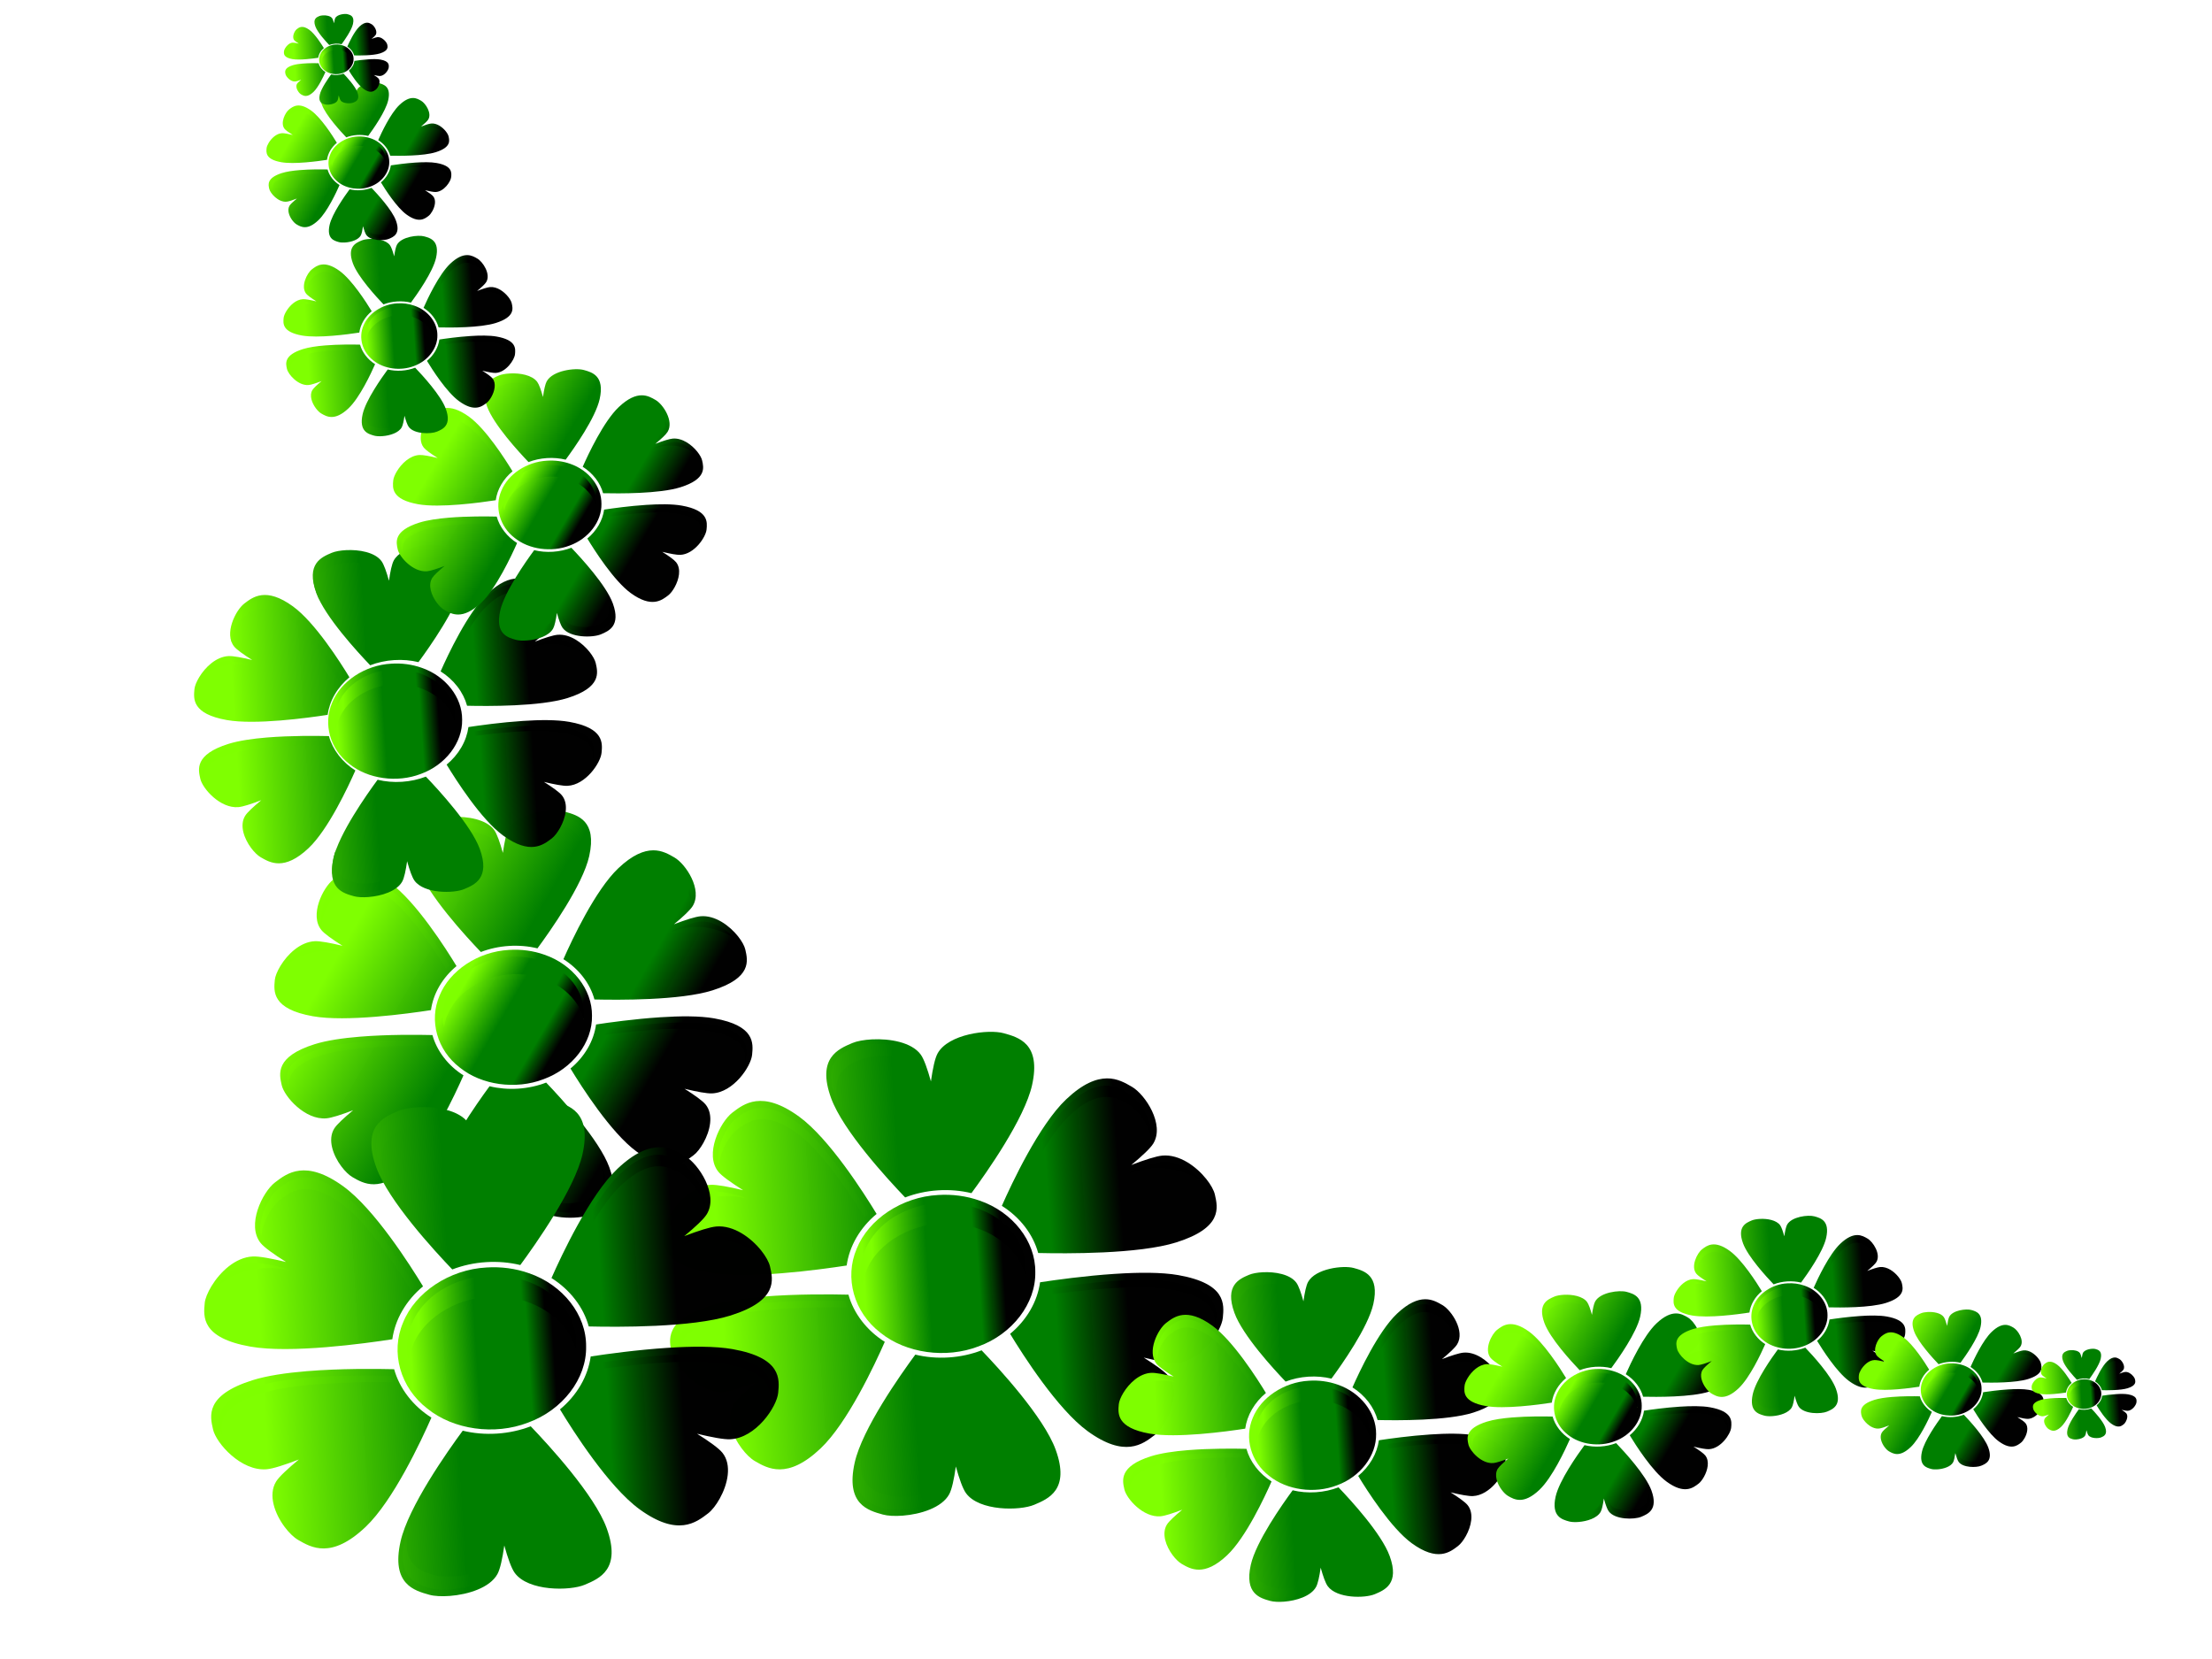 <?xml version="1.0"?><svg width="640" height="480" xmlns="http://www.w3.org/2000/svg">
 <!-- Created with SVG-edit - http://svg-edit.googlecode.com/ -->
 <title>eiyma flower orange</title>
 <defs>
  <linearGradient id="svg_69">
   <stop offset="0.223" stop-color="#ff7200"/>
   <stop offset="0.715" stop-opacity="0.996" stop-color="#000000"/>
  </linearGradient>
  <linearGradient y2="0" x2="1" y1="0" x1="0" id="svg_70">
   <stop offset="0.414" stop-color="#ff7200"/>
   <stop offset="1" stop-opacity="0.996" stop-color="#000000"/>
   <stop offset="1" stop-opacity="0" stop-color="0"/>
  </linearGradient>
  <linearGradient y2="0" x2="1" y1="0" x1="0" id="svg_71">
   <stop offset="0.492" stop-color="#ff7200"/>
   <stop offset="0.699" stop-opacity="0.996" stop-color="#ffaa56"/>
   <stop offset="0.914" stop-opacity="0.996" stop-color="#000000"/>
  </linearGradient>
  <linearGradient y2="0" x2="1" y1="0" x1="0" id="svg_72">
   <stop offset="0.695" stop-color="#ff7200"/>
   <stop offset="0.77" stop-opacity="0.996" stop-color="#ffaa56"/>
   <stop offset="0.859" stop-opacity="0.996" stop-color="#000000"/>
  </linearGradient>
  <linearGradient y2="0" x2="1" y1="0" x1="0" id="svg_73">
   <stop offset="0.336" stop-color="#ff7200"/>
   <stop offset="0.445" stop-opacity="0.996" stop-color="#ffaa56"/>
   <stop offset="0.648" stop-opacity="0.996" stop-color="#000000"/>
  </linearGradient>
  <linearGradient y2="0" x2="1" y1="0" x1="0" id="svg_74">
   <stop offset="0.336" stop-color="#ff7200"/>
   <stop offset="0.445" stop-opacity="0.996" stop-color="#ffaa56"/>
   <stop offset="0.77" stop-opacity="0.996" stop-color="#000000"/>
  </linearGradient>
  <linearGradient id="svg_75">
   <stop offset="0.504" stop-color="#007f00"/>
   <stop offset="1" stop-opacity="0.996" stop-color="#aaff56"/>
  </linearGradient>
  <linearGradient y2="0" x2="1" y1="0" x1="0" id="svg_76">
   <stop offset="0.504" stop-color="#007f00"/>
   <stop offset="1" stop-opacity="0.996" stop-color="#aaff56"/>
  </linearGradient>
  <linearGradient y2="0" x2="1" y1="0" x1="0" id="svg_77">
   <stop offset="0.504" stop-color="#007f00"/>
   <stop offset="0.824" stop-opacity="0.996" stop-color="#aaff56"/>
  </linearGradient>
  <linearGradient y2="0" x2="1" y1="0" x1="0" id="svg_78">
   <stop offset="0.609" stop-color="#007f00"/>
   <stop offset="0.824" stop-opacity="0.996" stop-color="#aaff56"/>
   <stop offset="0.941" stop-opacity="0.996" stop-color="#000000"/>
  </linearGradient>
  <linearGradient y2="0" x2="1" y1="0" x1="0" id="svg_79">
   <stop offset="0.504" stop-color="#007f00"/>
   <stop offset="0.602" stop-color="#007f00"/>
   <stop offset="0.73" stop-opacity="0.996" stop-color="#aaff56"/>
   <stop offset="0.824" stop-opacity="0.996" stop-color="#aaff56"/>
   <stop offset="0.91" stop-opacity="0.996" stop-color="#000000"/>
  </linearGradient>
  <linearGradient y2="0" x2="1" y1="0" x1="0" id="svg_80">
   <stop offset="0.504" stop-color="#007f00"/>
   <stop offset="0.602" stop-color="#007f00"/>
   <stop offset="0.746" stop-opacity="0.996" stop-color="#aaff56"/>
   <stop offset="0.91" stop-opacity="0.996" stop-color="#000000"/>
   <stop offset="1" stop-opacity="0.996" stop-color="#aaff56"/>
  </linearGradient>
  <linearGradient y2="0" x2="1" y1="0" x1="0" id="svg_81">
   <stop offset="0.504" stop-color="#007f00"/>
   <stop offset="0.746" stop-opacity="0.996" stop-color="#aaff56"/>
   <stop offset="0.762" stop-color="#007f00"/>
   <stop offset="0.91" stop-opacity="0.996" stop-color="#000000"/>
   <stop offset="1" stop-opacity="0.996" stop-color="#aaff56"/>
  </linearGradient>
  <linearGradient y2="0" x2="1" y1="0" x1="0" id="svg_82">
   <stop offset="0.504" stop-color="#007f00"/>
   <stop offset="0.602" stop-color="#007f00"/>
   <stop offset="0.746" stop-opacity="0.996" stop-color="#aaff56"/>
   <stop offset="0.859" stop-opacity="0.996" stop-color="#000000"/>
   <stop offset="1" stop-opacity="0.996" stop-color="#aaff56"/>
  </linearGradient>
  <linearGradient y2="0" x2="1" y1="0" x1="0" id="svg_83">
   <stop offset="0.504" stop-color="#007f00"/>
   <stop offset="1" stop-opacity="0.996" stop-color="#aaff56"/>
   <stop offset="1" stop-opacity="0.996" stop-color="#000000"/>
   <stop offset="1" stop-color="#007f00"/>
   <stop offset="1" stop-opacity="0.996" stop-color="#aaff56"/>
  </linearGradient>
  <radialGradient spreadMethod="pad" id="svg_84">
   <stop offset="0.504" stop-color="#007f00"/>
   <stop offset="0.676" stop-opacity="0.996" stop-color="#000000"/>
   <stop offset="1" stop-opacity="0.996" stop-color="#aaff56"/>
   <stop offset="1" stop-opacity="0.996" stop-color="#000000"/>
   <stop offset="1" stop-color="#007f00"/>
  </radialGradient>
  <radialGradient r="0.5" cy="0.5" cx="0.5" spreadMethod="pad" id="svg_85">
   <stop offset="0.504" stop-color="#007f00"/>
   <stop offset="1" stop-opacity="0.996" stop-color="#000000"/>
   <stop offset="1" stop-opacity="0.996" stop-color="#aaff56"/>
   <stop offset="1" stop-opacity="0.996" stop-color="#000000"/>
   <stop offset="1" stop-color="#007f00"/>
  </radialGradient>
  <radialGradient r="0.5" cy="0.5" cx="0.5" spreadMethod="pad" id="svg_86">
   <stop offset="0.809" stop-color="#007f00"/>
   <stop offset="1" stop-opacity="0.996" stop-color="#000000"/>
   <stop offset="1" stop-opacity="0.996" stop-color="#aaff56"/>
   <stop offset="1" stop-opacity="0.996" stop-color="#000000"/>
   <stop offset="1" stop-color="#007f00"/>
  </radialGradient>
  <radialGradient r="0.5" cy="0.5" cx="0.5" spreadMethod="pad" id="svg_87">
   <stop offset="0.559" stop-color="#007f00"/>
   <stop offset="0.875" stop-opacity="0.996" stop-color="#7fff00"/>
   <stop offset="1" stop-opacity="0.996" stop-color="#000000"/>
   <stop offset="1" stop-opacity="0.996" stop-color="#aaff56"/>
   <stop offset="1" stop-opacity="0.996" stop-color="#000000"/>
   <stop offset="1" stop-color="#007f00"/>
  </radialGradient>
  <radialGradient r="0.5" cy="0.5" cx="0.5" spreadMethod="pad" id="svg_88">
   <stop offset="0" stop-opacity="0.996" stop-color="#7fff00"/>
   <stop offset="0.559" stop-color="#007f00"/>
   <stop offset="1" stop-opacity="0.996" stop-color="#000000"/>
   <stop offset="1" stop-opacity="0.996" stop-color="#aaff56"/>
   <stop offset="1" stop-opacity="0.996" stop-color="#000000"/>
   <stop offset="1" stop-color="#007f00"/>
  </radialGradient>
  <linearGradient spreadMethod="pad" id="svg_89">
   <stop offset="0.383" stop-opacity="0.996" stop-color="#7fff00"/>
   <stop offset="0.559" stop-color="#007f00"/>
   <stop offset="0.766" stop-color="#007f00"/>
   <stop offset="1" stop-opacity="0.996" stop-color="#000000"/>
   <stop offset="1" stop-opacity="0.996" stop-color="#aaff56"/>
   <stop offset="1" stop-opacity="0.996" stop-color="#000000"/>
   <stop offset="1" stop-color="#007f00"/>
  </linearGradient>
  <linearGradient y2="0" x2="1" y1="0" x1="0" spreadMethod="pad" id="svg_90">
   <stop offset="0.102" stop-opacity="0.996" stop-color="#7fff00"/>
   <stop offset="0.559" stop-color="#007f00"/>
   <stop offset="0.766" stop-color="#007f00"/>
   <stop offset="1" stop-opacity="0.996" stop-color="#000000"/>
   <stop offset="1" stop-opacity="0.996" stop-color="#aaff56"/>
   <stop offset="1" stop-opacity="0.996" stop-color="#000000"/>
   <stop offset="1" stop-color="#007f00"/>
  </linearGradient>
  <linearGradient y2="0" x2="1" y1="0" x1="0" spreadMethod="pad" id="svg_91">
   <stop offset="0.102" stop-opacity="0.996" stop-color="#7fff00"/>
   <stop offset="0.484" stop-color="#007f00"/>
   <stop offset="0.66" stop-color="#007f00"/>
   <stop offset="1" stop-opacity="0.996" stop-color="#000000"/>
   <stop offset="1" stop-opacity="0.996" stop-color="#aaff56"/>
   <stop offset="1" stop-opacity="0.996" stop-color="#000000"/>
   <stop offset="1" stop-color="#007f00"/>
  </linearGradient>
  <linearGradient y2="0" x2="1" y1="0" x1="0" spreadMethod="pad" id="svg_92">
   <stop offset="0.102" stop-opacity="0.996" stop-color="#7fff00"/>
   <stop offset="0.484" stop-color="#007f00"/>
   <stop offset="0.66" stop-color="#007f00"/>
   <stop offset="0.789" stop-color="#007f00"/>
   <stop offset="1" stop-opacity="0.996" stop-color="#000000"/>
   <stop offset="1" stop-opacity="0.996" stop-color="#aaff56"/>
   <stop offset="1" stop-opacity="0.996" stop-color="#000000"/>
  </linearGradient>
  <linearGradient y2="0" x2="1" y1="0" x1="0" spreadMethod="pad" id="svg_93">
   <stop offset="0.102" stop-opacity="0.996" stop-color="#7fff00"/>
   <stop offset="0.484" stop-color="#007f00"/>
   <stop offset="0.66" stop-color="#007f00"/>
   <stop offset="0.789" stop-color="#007f00"/>
   <stop offset="0.887" stop-opacity="0.996" stop-color="#000000"/>
   <stop offset="1" stop-opacity="0.996" stop-color="#000000"/>
   <stop offset="1" stop-opacity="0.996" stop-color="#aaff56"/>
  </linearGradient>
  <linearGradient y2="0" x2="1" y1="0" x1="0" spreadMethod="pad" id="svg_94">
   <stop offset="0.102" stop-opacity="0.996" stop-color="#7fff00"/>
   <stop offset="0.434" stop-color="#007f00"/>
   <stop offset="0.574" stop-color="#007f00"/>
   <stop offset="0.695" stop-color="#007f00"/>
   <stop offset="0.824" stop-opacity="0.996" stop-color="#000000"/>
   <stop offset="1" stop-opacity="0.996" stop-color="#000000"/>
   <stop offset="1" stop-opacity="0.996" stop-color="#aaff56"/>
  </linearGradient>
 </defs>
 <g>
  <title>Layer 1</title>
  <g transform="rotate(-3.702 327.503 228.076)" id="svg_1">
   <g id="svg_2" transform="matrix(2.503 1.242 -1.445 2.151 392.957 -315.982)">
    <path id="svg_3" d="m42.158,244.875c-2.701,1.51 -4.284,4.726 -3.868,7.787c0.345,3.043 2.636,5.747 5.588,6.572c2.896,0.891 6.242,-0.107 8.188,-2.426c2.054,-2.342 2.495,-5.938 1.039,-8.697c-1.36,-2.753 -4.451,-4.499 -7.509,-4.275c-1.206,0.073 -2.392,0.433 -3.437,1.038z" stroke-miterlimit="4" stroke-linecap="round" stroke-width="2.6" fill="url(#svg_94)"/>
    <path id="svg_4" d="m42.247,245.752c2.334,-1.517 5.568,-1.595 7.871,0.026c1.075,0.734 1.902,1.808 2.379,3.015c-1.9,-2.382 -5.45,-3.07 -8.183,-1.815c-2.813,1.18 -4.717,4.29 -4.292,7.341c-0.012,0.401 0.374,1.362 0.287,1.365c-1.739,-2.152 -1.794,-5.379 -0.3,-7.674c0.567,-0.906 1.339,-1.681 2.237,-2.258z" stroke-miterlimit="4" stroke-linecap="round" stroke-width="2.6" fill="url(#svg_94)"/>
    <path id="svg_5" d="m30.083,233.514c-0.598,0.333 -1.091,0.717 -1.355,1.056c-0.815,1.048 -2.093,2.653 0.833,5.677c2.365,2.444 8.008,5.104 10.164,6.069c0.606,-0.72 1.349,-1.35 2.212,-1.848c0.862,-0.498 1.779,-0.826 2.706,-0.991c0.242,-2.35 0.76,-8.567 -0.174,-11.837c-1.155,-4.046 -3.193,-3.737 -4.508,-3.555c-1.363,0.189 -4.246,2.116 -4.195,4.25c0.013,0.526 0.306,1.524 0.74,2.726c-0.824,-0.976 -1.542,-1.73 -1.991,-2.004c-1.253,-0.764 -3.115,-0.276 -4.432,0.457l0,0zm19.844,-5.242c-0.818,0.406 -1.614,1.344 -2.191,3.367c-0.934,3.27 -0.423,9.486 -0.18,11.836c0.927,0.165 1.848,0.496 2.71,0.994c0.862,0.498 1.601,1.124 2.207,1.844c2.156,-0.965 7.806,-3.623 10.171,-6.067c2.926,-3.023 1.64,-4.626 0.825,-5.674c-0.264,-0.339 -0.755,-0.725 -1.353,-1.058c-1.316,-0.732 -3.18,-1.22 -4.433,-0.456c-0.449,0.274 -1.158,1.013 -1.982,1.989c0.434,-1.202 0.72,-2.182 0.733,-2.708c0.051,-2.134 -2.828,-4.063 -4.191,-4.252c-0.658,-0.091 -1.498,-0.222 -2.316,0.183zm-26.007,15.026c-0.76,0.506 -1.072,1.29 -1.322,1.905c-0.518,1.274 -0.295,4.738 1.578,5.76c0.461,0.252 1.476,0.492 2.734,0.718c-1.257,0.226 -2.274,0.471 -2.736,0.723c-1.288,0.703 -1.789,2.556 -1.813,4.062c-0.011,0.685 0.069,1.308 0.231,1.706c0.5,1.23 1.254,3.14 5.335,2.118c3.299,-0.826 8.431,-4.382 10.345,-5.767c-0.321,-0.885 -0.499,-1.847 -0.499,-2.842c0,-0.996 0.173,-1.959 0.494,-2.844c-1.914,-1.385 -7.042,-4.935 -10.341,-5.762c-2.041,-0.511 -3.246,-0.283 -4.007,0.223zm9.322,17.077c-1.452,0.877 -2.796,1.827 -3.683,2.743c-2.926,3.023 -1.635,4.635 -0.82,5.683c0.845,1.086 3.951,2.622 5.773,1.511c0.449,-0.274 1.169,-1.031 1.994,-2.008c-0.433,1.202 -0.732,2.201 -0.745,2.726c-0.035,1.467 1.318,2.837 2.61,3.611c0.587,0.352 1.169,0.586 1.594,0.645c1.315,0.182 3.347,0.487 4.502,-3.559c0.934,-3.27 0.409,-9.49 0.167,-11.84c-0.927,-0.165 -1.834,-0.493 -2.697,-0.991c-0.862,-0.498 -1.614,-1.127 -2.221,-1.848c-1.348,0.603 -4.055,1.866 -6.475,3.327zm26.08,-15.057c-2.212,1.281 -4.314,2.745 -5.391,3.524c0.321,0.885 0.499,1.847 0.499,2.842c0,0.996 -0.173,1.959 -0.494,2.844c1.914,1.385 7.042,4.936 10.341,5.762c4.081,1.022 4.833,-0.89 5.333,-2.12c0.162,-0.398 0.241,-1.013 0.23,-1.698c-0.024,-1.506 -0.525,-3.368 -1.813,-4.071c-0.461,-0.252 -1.468,-0.497 -2.725,-0.723c1.258,-0.226 2.266,-0.466 2.727,-0.718c1.873,-1.022 2.096,-4.48 1.578,-5.755c-0.5,-1.23 -1.25,-3.153 -5.331,-2.131c-1.443,0.362 -3.233,1.247 -4.954,2.243zm-11.762,14.57c-0.242,2.35 -0.76,8.567 0.174,11.837c1.155,4.046 3.185,3.741 4.5,3.559c0.426,-0.059 1.005,-0.293 1.592,-0.645c1.292,-0.774 2.647,-2.143 2.611,-3.61c-0.013,-0.525 -0.302,-1.516 -0.735,-2.717c0.824,0.976 1.537,1.721 1.986,1.995c1.822,1.111 4.933,-0.422 5.778,-1.508c0.815,-1.048 2.102,-2.658 -0.824,-5.682c-2.365,-2.444 -8.008,-5.104 -10.164,-6.069c-0.606,0.72 -1.349,1.35 -2.212,1.848c-0.862,0.498 -1.779,0.826 -2.706,0.991z" stroke-width="0.648px" fill-rule="evenodd" fill="url(#svg_94)"/>
    <path id="svg_6" d="m38.539,229.146c-1.094,0.657 -2.227,1.838 -2.17,3.126c0.017,0.391 0.217,1.092 0.515,1.941c-0.099,-0.357 -0.163,-0.663 -0.172,-0.872c-0.082,-1.875 2.356,-3.514 3.521,-3.655c1.033,-0.125 2.589,-0.332 3.659,2.4c-0.023,-0.089 -0.048,-0.181 -0.074,-0.266c-1.063,-3.574 -2.804,-3.34 -3.929,-3.204c-0.364,0.044 -0.854,0.23 -1.351,0.529zm-8.155,4.731c-0.554,0.308 -1.009,0.661 -1.253,0.975c-0.756,0.969 -1.94,2.451 0.762,5.238c0.242,0.25 0.526,0.5 0.834,0.752c-2.523,-2.694 -1.377,-4.143 -0.634,-5.095c0.245,-0.314 0.703,-0.68 1.257,-0.988c1.219,-0.678 2.939,-1.126 4.097,-0.423c0.022,0.013 0.05,0.033 0.074,0.049c-0.414,-0.442 -0.773,-0.779 -1.031,-0.935c-1.158,-0.703 -2.886,-0.25 -4.105,0.428zm-6.07,10.005c-0.673,0.465 -0.945,1.176 -1.168,1.737c-0.396,0.995 -0.3,3.429 0.777,4.749c-0.537,-1.322 -0.524,-2.99 -0.213,-3.772c0.453,-1.14 1.126,-2.923 4.896,-1.947c2.714,0.702 6.754,3.419 8.863,4.924c0.045,-0.158 0.095,-0.321 0.149,-0.474c-1.773,-1.299 -6.528,-4.638 -9.576,-5.427c-1.649,-0.427 -2.705,-0.316 -3.411,0.027c-0.114,0.055 -0.221,0.117 -0.317,0.183zm25.549,-14.751c-0.651,0.44 -1.274,1.299 -1.729,2.94c-0.841,3.034 -0.327,8.821 -0.088,11.006c0.16,0.03 0.326,0.068 0.485,0.108c-0.249,-2.579 -0.582,-7.436 0.167,-10.138c1.04,-3.753 2.92,-3.444 4.134,-3.267c0.833,0.122 2.284,0.945 3.16,2.071c-0.604,-1.593 -2.665,-2.893 -3.724,-3.047c-0.683,-0.1 -1.568,-0.24 -2.405,0.326zm-25.36,23.803c-1.183,0.645 -1.703,2.263 -1.8,3.689c0.446,-1.496 1.389,-2.79 2.781,-3.593c0.654,-0.378 1.355,-0.618 2.071,-0.727c-0.191,-0.019 -0.386,-0.029 -0.578,-0.032c-1.136,0.212 -2.044,0.428 -2.473,0.663zm33.423,-19.297c-0.418,0.255 -1.059,0.933 -1.811,1.811c-0.094,0.168 -0.182,0.342 -0.262,0.517c0.453,-0.565 1.011,-1.052 1.665,-1.43c1.392,-0.803 2.983,-0.973 4.502,-0.612c-1.284,-0.63 -2.945,-0.988 -4.095,-0.286zm-23.566,26.812c-1.613,0.928 -3.164,1.972 -4.129,2.978c-2.73,2.844 -1.509,4.375 -0.737,5.372c0.098,0.127 0.23,0.259 0.387,0.393c-0.776,-0.995 -1.791,-2.503 0.984,-5.32c2.129,-2.162 6.877,-4.522 9.314,-5.652c-0.154,-0.156 -0.297,-0.313 -0.437,-0.479c-1.136,0.506 -3.309,1.514 -5.382,2.708zm25.271,-14.499c-2.07,1.199 -4.029,2.577 -5.036,3.307c0.074,0.204 0.139,0.406 0.197,0.618c2.197,-1.546 6.615,-4.477 9.552,-5.241c3.827,-0.994 4.625,0.639 5.099,1.808c-0.038,-0.203 -0.086,-0.383 -0.147,-0.532c-0.477,-1.167 -1.193,-2.99 -5.021,-2.048c-1.354,0.333 -3.034,1.155 -4.644,2.087zm-11.903,24.339c0.064,0.393 0.139,0.764 0.234,1.098c1.062,3.733 2.938,3.449 4.155,3.279c0.394,-0.055 0.927,-0.272 1.471,-0.598c1.197,-0.717 2.454,-1.987 2.423,-3.341c-0.007,-0.302 -0.119,-0.782 -0.294,-1.361c0.002,0.028 0.005,0.063 0.005,0.088c0.03,1.354 -1.218,2.62 -2.415,3.336c-0.544,0.326 -1.091,0.539 -1.485,0.594c-1.196,0.167 -3.024,0.436 -4.095,-3.096zm14.165,-7.024c1.831,2.293 0.874,3.537 0.249,4.369c-0.705,0.939 -3.344,2.23 -4.926,1.222c-0.176,-0.112 -0.409,-0.32 -0.669,-0.585c0.586,0.683 1.093,1.207 1.424,1.417c1.088,0.693 2.677,0.303 3.793,-0.316c0.507,-0.281 0.913,-0.612 1.133,-0.906c0.681,-0.906 1.754,-2.297 -0.81,-5.004c-0.061,-0.064 -0.128,-0.132 -0.194,-0.197z" stroke-width="0.648px" fill-rule="evenodd" fill="url(#svg_94)"/>
   </g>
   <g id="svg_7" transform="matrix(3.385 0 0 2.908 -199.924 -474.822)">
    <path id="svg_8" d="m137.038,280.848c-3.094,-0.043 -6.073,1.951 -7.243,4.81c-1.222,2.808 -0.591,6.295 1.553,8.485c2.062,2.219 5.459,3.029 8.304,1.993c2.949,-1.001 5.13,-3.895 5.248,-7.012c0.199,-3.065 -1.605,-6.122 -4.365,-7.457c-1.081,-0.539 -2.288,-0.821 -3.496,-0.819z" stroke-miterlimit="4" stroke-linecap="round" stroke-width="2.6" fill="url(#svg_94)"/>
    <path id="svg_9" d="m136.677,281.651c2.779,-0.147 5.62,1.402 6.804,3.958c0.564,1.173 0.743,2.516 0.552,3.8c-0.454,-3.013 -3.185,-5.384 -6.179,-5.663c-3.027,-0.385 -6.23,1.357 -7.387,4.212c-0.21,0.341 -0.357,1.366 -0.434,1.326c-0.431,-2.733 1.135,-5.555 3.577,-6.796c0.944,-0.501 2,-0.786 3.066,-0.837z" stroke-miterlimit="4" stroke-linecap="round" stroke-width="2.6" fill="url(#svg_94)"/>
    <path id="svg_10" d="m132.262,264.971c-0.685,-0.011 -1.303,0.076 -1.702,0.237c-1.23,0.5 -3.139,1.251 -2.117,5.332c0.826,3.299 4.383,8.425 5.768,10.338c0.885,-0.321 1.844,-0.495 2.839,-0.495c0.996,0 1.954,0.174 2.839,0.495c1.385,-1.914 4.941,-7.039 5.768,-10.338c1.022,-4.081 -0.897,-4.832 -2.127,-5.332c-1.274,-0.518 -4.736,-0.291 -5.758,1.583c-0.252,0.461 -0.497,1.473 -0.722,2.73c-0.226,-1.257 -0.47,-2.269 -0.722,-2.73c-0.703,-1.288 -2.56,-1.796 -4.066,-1.82zm19.806,5.382c-0.911,-0.058 -2.07,0.357 -3.581,1.82c-2.444,2.365 -5.109,8.004 -6.074,10.16c0.72,0.607 1.352,1.354 1.85,2.216c0.498,0.862 0.824,1.774 0.989,2.701c2.35,0.242 8.572,0.766 11.842,-0.168c4.046,-1.155 3.734,-3.186 3.552,-4.501c-0.059,-0.426 -0.291,-1.005 -0.643,-1.593c-0.774,-1.292 -2.144,-2.647 -3.611,-2.612c-0.525,0.013 -1.509,0.299 -2.711,0.732c0.976,-0.824 1.715,-1.53 1.989,-1.979c1.111,-1.822 -0.418,-4.933 -1.504,-5.778c-0.524,-0.408 -1.186,-0.941 -2.097,-0.999zm-30.036,0.01c-0.911,0.058 -1.573,0.582 -2.097,0.989c-1.086,0.845 -2.625,3.956 -1.514,5.778c0.274,0.449 1.032,1.164 2.008,1.989c-1.202,-0.433 -2.205,-0.729 -2.731,-0.742c-1.467,-0.035 -2.827,1.319 -3.601,2.612c-0.352,0.587 -0.594,1.167 -0.653,1.593c-0.182,1.315 -0.484,3.346 3.562,4.501c3.27,0.934 9.492,0.421 11.842,0.178c0.165,-0.927 0.491,-1.848 0.989,-2.711c0.498,-0.862 1.13,-1.61 1.85,-2.216c-0.965,-2.156 -3.63,-7.795 -6.074,-10.16c-1.512,-1.463 -2.67,-1.868 -3.581,-1.81zm-0.465,19.45c-1.696,0.033 -3.334,0.184 -4.561,0.534c-4.046,1.155 -3.734,3.196 -3.552,4.511c0.189,1.363 2.111,4.246 4.244,4.195c0.526,-0.013 1.528,-0.308 2.731,-0.742c-0.976,0.824 -1.735,1.54 -2.008,1.988c-0.764,1.253 -0.277,3.116 0.455,4.432c0.333,0.598 0.719,1.091 1.059,1.355c1.048,0.815 2.655,2.095 5.679,-0.831c2.444,-2.365 5.1,-8.014 6.064,-10.17c-0.72,-0.607 -1.342,-1.344 -1.84,-2.206c-0.498,-0.862 -0.834,-1.784 -0.999,-2.711c-1.469,-0.152 -4.445,-0.411 -7.271,-0.356zm30.115,0c-2.556,0.003 -5.109,0.22 -6.431,0.356c-0.165,0.927 -0.491,1.848 -0.989,2.711c-0.498,0.862 -1.13,1.61 -1.85,2.216c0.965,2.156 3.63,7.795 6.074,10.16c3.023,2.926 4.631,1.646 5.679,0.831c0.339,-0.264 0.716,-0.757 1.049,-1.355c0.732,-1.316 1.229,-3.179 0.465,-4.432c-0.274,-0.449 -1.022,-1.165 -1.998,-1.988c1.202,0.434 2.195,0.729 2.721,0.742c2.134,0.051 4.056,-2.832 4.244,-4.195c0.182,-1.315 0.494,-3.356 -3.552,-4.511c-1.431,-0.409 -3.423,-0.537 -5.412,-0.534zm-17.471,6.737c-1.385,1.914 -4.941,7.039 -5.768,10.338c-1.022,4.081 0.887,4.832 2.117,5.332c0.398,0.162 1.017,0.248 1.702,0.237c1.506,-0.024 3.363,-0.532 4.066,-1.82c0.252,-0.461 0.497,-1.463 0.722,-2.721c0.226,1.258 0.47,2.259 0.722,2.721c1.022,1.873 4.483,2.101 5.758,1.583c1.23,-0.5 3.149,-1.251 2.127,-5.332c-0.826,-3.299 -4.383,-8.425 -5.768,-10.338c-0.885,0.321 -1.844,0.495 -2.839,0.495c-0.996,0 -1.954,-0.174 -2.839,-0.495z" stroke-width="0.648px" fill-rule="evenodd" fill="url(#svg_94)"/>
    <path id="svg_11" d="m141.769,265.416c-1.276,0.022 -2.847,0.478 -3.443,1.622c-0.181,0.347 -0.358,1.055 -0.524,1.939c0.093,-0.359 0.191,-0.656 0.287,-0.841c0.866,-1.665 3.797,-1.865 4.877,-1.405c0.957,0.408 2.408,1.007 1.969,3.908c0.025,-0.089 0.049,-0.181 0.069,-0.267c0.866,-3.627 -0.758,-4.295 -1.801,-4.739c-0.338,-0.144 -0.855,-0.228 -1.434,-0.218zm-9.428,0.02c-0.634,-0.01 -1.204,0.068 -1.573,0.218c-1.139,0.461 -2.906,1.153 -1.959,4.917c0.085,0.338 0.205,0.696 0.346,1.068c-0.838,-3.594 0.879,-4.276 1.998,-4.729c0.369,-0.149 0.949,-0.238 1.583,-0.228c1.395,0.022 3.109,0.494 3.759,1.682c0.012,0.023 0.027,0.054 0.04,0.079c-0.137,-0.589 -0.28,-1.061 -0.425,-1.326c-0.651,-1.188 -2.374,-1.66 -3.769,-1.682zm-10.259,5.629c-0.816,0.066 -1.406,0.546 -1.88,0.92c-0.84,0.664 -1.975,2.82 -1.702,4.501c0.196,-1.413 1.041,-2.852 1.702,-3.374c0.963,-0.761 2.436,-1.968 5.214,0.762c1.999,1.965 4.139,6.338 5.214,8.696c0.118,-0.115 0.242,-0.231 0.366,-0.336c-0.886,-2.012 -3.335,-7.281 -5.58,-9.488c-1.215,-1.194 -2.184,-1.626 -2.968,-1.682c-0.126,-0.009 -0.25,-0.009 -0.366,0zm29.501,0c-0.784,0.056 -1.753,0.488 -2.968,1.682c-2.245,2.207 -4.693,7.476 -5.58,9.488c0.124,0.106 0.248,0.222 0.366,0.336c1.074,-2.358 3.214,-6.731 5.214,-8.696c2.777,-2.73 4.251,-1.522 5.214,-0.762c0.661,0.522 1.505,1.96 1.702,3.374c0.273,-1.682 -0.862,-3.838 -1.702,-4.501c-0.541,-0.428 -1.238,-0.992 -2.246,-0.92zm-33.864,7.934c-1.347,-0.032 -2.606,1.108 -3.403,2.295c1.134,-1.073 2.598,-1.721 4.205,-1.721c0.755,0 1.482,0.143 2.157,0.406c-0.156,-0.112 -0.32,-0.218 -0.485,-0.317c-1.09,-0.384 -1.984,-0.651 -2.473,-0.663zm38.593,0c-0.489,0.012 -1.384,0.279 -2.473,0.663c-0.165,0.098 -0.328,0.205 -0.485,0.317c0.674,-0.263 1.401,-0.406 2.157,-0.406c1.607,0 3.07,0.649 4.205,1.721c-0.797,-1.187 -2.056,-2.328 -3.403,-2.295zm-33.815,11.437c-1.861,-0.002 -3.726,0.126 -5.065,0.514c-3.786,1.098 -3.494,3.034 -3.324,4.284c0.022,0.159 0.07,0.339 0.139,0.534c-0.174,-1.25 -0.299,-3.063 3.512,-4.116c2.925,-0.807 8.217,-0.478 10.892,-0.237c-0.056,-0.212 -0.101,-0.419 -0.139,-0.633c-1.237,-0.13 -3.623,-0.343 -6.015,-0.346zm29.135,0.079c-2.392,0.003 -4.778,0.217 -6.015,0.346c-0.038,0.214 -0.083,0.421 -0.139,0.633c2.675,-0.24 7.968,-0.57 10.892,0.237c3.811,1.052 3.686,2.866 3.512,4.116c0.068,-0.195 0.117,-0.375 0.138,-0.534c0.17,-1.25 0.462,-3.186 -3.324,-4.284c-1.339,-0.388 -3.205,-0.517 -5.065,-0.514zm-22.477,15.127c-0.141,0.373 -0.261,0.731 -0.346,1.068c-0.947,3.764 0.82,4.456 1.959,4.917c0.369,0.149 0.939,0.228 1.573,0.218c1.395,-0.022 3.118,-0.494 3.769,-1.682c0.145,-0.264 0.288,-0.736 0.425,-1.326c-0.012,0.025 -0.027,0.056 -0.04,0.079c-0.651,1.188 -2.364,1.66 -3.759,1.682c-0.634,0.01 -1.214,-0.078 -1.583,-0.228c-1.119,-0.453 -2.837,-1.135 -1.998,-4.729zm15.78,0.999c0.439,2.901 -1.012,3.5 -1.969,3.908c-1.08,0.46 -4.011,0.26 -4.877,-1.405c-0.096,-0.185 -0.194,-0.482 -0.287,-0.841c0.166,0.884 0.344,1.592 0.524,1.939c0.596,1.144 2.167,1.601 3.443,1.622c0.58,0.01 1.097,-0.074 1.434,-0.218c1.043,-0.444 2.667,-1.112 1.801,-4.739c-0.021,-0.086 -0.045,-0.178 -0.069,-0.267z" stroke-width="0.648px" fill-rule="evenodd" fill="url(#svg_94)"/>
   </g>
   <g id="svg_12" transform="matrix(2.082 0 0 1.789 150.862 100.705)">
    <path id="svg_13" d="m-8.959,141.795c-5.155,-0.071 -10.119,3.251 -12.069,8.015c-2.036,4.678 -0.984,10.489 2.588,14.138c3.436,3.698 9.097,5.046 13.836,3.321c4.914,-1.668 8.548,-6.49 8.744,-11.684c0.331,-5.106 -2.674,-10.2 -7.274,-12.425c-1.801,-0.899 -3.812,-1.368 -5.825,-1.365l0,0z" stroke-miterlimit="4" stroke-linecap="round" stroke-width="2.6" fill="url(#svg_94)"/>
    <path id="svg_14" d="m-9.56,143.134c4.631,-0.245 9.364,2.337 11.337,6.595c0.94,1.954 1.238,4.193 0.92,6.332c-0.757,-5.021 -5.307,-8.971 -10.296,-9.436c-5.043,-0.641 -10.381,2.261 -12.309,7.018c-0.351,0.568 -0.595,2.277 -0.722,2.209c-0.717,-4.554 1.892,-9.256 5.961,-11.323c1.572,-0.835 3.332,-1.31 5.11,-1.394z" stroke-miterlimit="4" stroke-linecap="round" stroke-width="2.6" fill="url(#svg_94)"/>
    <g id="svg_15" transform="matrix(0.528 0 0 0.528 46.344 242.874)">
     <path id="svg_16" d="m-119.927,-241.769c-2.162,-0.035 -4.117,0.239 -5.375,0.75c-3.885,1.579 -9.916,3.952 -6.687,16.844c2.61,10.421 13.844,26.611 18.218,32.656c2.797,-1.013 5.824,-1.563 8.969,-1.563c3.145,0 6.172,0.55 8.969,1.563c4.375,-6.045 15.608,-22.235 18.219,-32.656c3.229,-12.892 -2.834,-15.265 -6.719,-16.844c-4.026,-1.636 -14.958,-0.918 -18.188,5c-0.795,1.458 -1.568,4.652 -2.281,8.625c-0.712,-3.972 -1.486,-7.168 -2.281,-8.625c-2.22,-4.069 -8.086,-5.674 -12.844,-5.75zm62.563,17c-2.879,-0.183 -6.538,1.129 -11.313,5.75c-7.72,7.471 -16.139,25.283 -19.187,32.094c2.275,1.915 4.271,4.276 5.843,7c1.573,2.723 2.604,5.602 3.125,8.531c7.423,0.766 27.076,2.419 37.407,-0.531c12.779,-3.65 11.794,-10.065 11.218,-14.219c-0.186,-1.345 -0.92,-3.176 -2.031,-5.031c-2.445,-4.083 -6.773,-8.362 -11.406,-8.25c-1.66,0.04 -4.767,0.943 -8.563,2.312c3.085,-2.603 5.417,-4.832 6.282,-6.25c3.51,-5.755 -1.321,-15.582 -4.75,-18.25c-1.655,-1.287 -3.746,-2.973 -6.625,-3.156zm-94.875,0.031c-2.879,0.183 -4.97,1.838 -6.625,3.125c-3.43,2.668 -8.292,12.495 -4.782,18.25c0.865,1.418 3.26,3.678 6.344,6.281c-3.795,-1.368 -6.965,-2.303 -8.625,-2.343c-4.633,-0.112 -8.93,4.167 -11.375,8.25c-1.111,1.855 -1.876,3.686 -2.062,5.031c-0.575,4.154 -1.53,10.569 11.25,14.219c10.33,2.95 29.984,1.328 37.406,0.562c0.521,-2.929 1.552,-5.839 3.125,-8.562c1.573,-2.724 3.568,-5.085 5.844,-7c-3.048,-6.811 -11.468,-24.623 -19.188,-32.094c-4.775,-4.621 -8.433,-5.901 -11.312,-5.719zm-1.469,61.438c-5.357,0.104 -10.532,0.581 -14.406,1.687c-12.78,3.65 -11.794,10.096 -11.219,14.25c0.596,4.304 6.667,13.412 13.406,13.25c1.66,-0.04 4.828,-0.974 8.625,-2.344c-3.083,2.603 -5.479,4.864 -6.344,6.282c-2.413,3.956 -0.875,9.841 1.438,14c1.051,1.89 2.272,3.447 3.344,4.281c3.31,2.575 8.387,6.617 17.937,-2.625c7.72,-7.471 16.109,-25.314 19.156,-32.125c-2.275,-1.916 -4.239,-4.245 -5.812,-6.969c-1.573,-2.724 -2.635,-5.634 -3.156,-8.562c-4.639,-0.479 -14.041,-1.3 -22.969,-1.125zm95.125,0c-8.075,0.009 -16.137,0.694 -20.313,1.125c-0.521,2.928 -1.552,5.838 -3.125,8.562c-1.572,2.724 -3.568,5.085 -5.843,7c3.048,6.811 11.467,24.623 19.187,32.094c9.551,9.242 14.628,5.2 17.938,2.625c1.072,-0.834 2.261,-2.391 3.312,-4.281c2.313,-4.159 3.882,-10.044 1.469,-14c-0.864,-1.418 -3.229,-3.679 -6.313,-6.282c3.797,1.37 6.934,2.304 8.594,2.344c6.74,0.162 12.811,-8.946 13.406,-13.25c0.576,-4.154 1.561,-10.6 -11.218,-14.25c-4.52,-1.291 -10.814,-1.695 -17.094,-1.687zm-55.188,21.281c-4.374,6.045 -15.608,22.235 -18.218,32.656c-3.229,12.892 2.802,15.265 6.687,16.844c1.258,0.511 3.213,0.784 5.375,0.75c4.758,-0.076 10.624,-1.682 12.844,-5.75c0.795,-1.457 1.569,-4.622 2.281,-8.594c0.713,3.973 1.486,7.136 2.281,8.594c3.23,5.918 14.162,6.636 18.188,5c3.885,-1.579 9.948,-3.952 6.719,-16.844c-2.611,-10.421 -13.845,-26.611 -18.219,-32.656c-2.797,1.013 -5.824,1.562 -8.969,1.562c-3.145,0 -6.172,-0.549 -8.969,-1.562z" stroke-width="0.648px" fill-rule="evenodd" fill="url(#svg_94)"/>
     <path id="svg_17" d="m-89.895,-240.362c-4.03,0.069 -8.993,1.51 -10.875,5.125c-0.571,1.097 -1.132,3.331 -1.656,6.125c0.293,-1.134 0.602,-2.072 0.906,-2.656c2.737,-5.258 11.994,-5.891 15.406,-4.438c3.023,1.288 7.606,3.181 6.219,12.344c0.077,-0.281 0.154,-0.571 0.219,-0.844c2.737,-11.456 -2.394,-13.566 -5.687,-14.969c-1.066,-0.454 -2.699,-0.719 -4.531,-0.688zm-29.781,0.062c-2.003,-0.032 -3.804,0.216 -4.969,0.688c-3.598,1.456 -9.178,3.641 -6.187,15.531c0.268,1.066 0.648,2.198 1.094,3.375c-2.648,-11.353 2.777,-13.507 6.312,-14.938c1.165,-0.472 2.997,-0.751 5,-0.719c4.406,0.07 9.819,1.56 11.875,5.312c0.039,0.071 0.086,0.17 0.125,0.25c-0.434,-1.862 -0.886,-3.352 -1.344,-4.188c-2.056,-3.752 -7.5,-5.242 -11.906,-5.312zm-32.406,17.781c-2.577,0.208 -4.441,1.724 -5.938,2.906c-2.653,2.096 -6.238,8.907 -5.375,14.219c0.62,-4.464 3.288,-9.008 5.375,-10.656c3.041,-2.403 7.696,-6.217 16.469,2.406c6.316,6.208 13.075,20.02 16.469,27.469c0.371,-0.362 0.766,-0.729 1.156,-1.062c-2.8,-6.354 -10.533,-22.998 -17.625,-29.969c-3.838,-3.773 -6.9,-5.136 -9.375,-5.312c-0.398,-0.028 -0.788,-0.03 -1.156,0zm93.187,0c-2.475,0.176 -5.537,1.54 -9.375,5.312c-7.092,6.97 -14.825,23.614 -17.625,29.969c0.391,0.334 0.785,0.701 1.156,1.062c3.393,-7.449 10.153,-21.261 16.469,-27.469c8.773,-8.623 13.428,-4.809 16.469,-2.406c2.087,1.649 4.755,6.192 5.375,10.656c0.863,-5.312 -2.722,-12.123 -5.375,-14.219c-1.71,-1.351 -3.911,-3.133 -7.094,-2.906zm-106.969,25.062c-4.255,-0.103 -8.232,3.5 -10.75,7.25c3.583,-3.388 8.206,-5.438 13.281,-5.438c2.386,0 4.682,0.45 6.813,1.281c-0.494,-0.352 -1.01,-0.69 -1.531,-1c-3.442,-1.213 -6.268,-2.057 -7.812,-2.094zm121.906,0c-1.544,0.037 -4.37,0.881 -7.812,2.094c-0.522,0.31 -1.038,0.648 -1.531,1c2.13,-0.831 4.427,-1.281 6.812,-1.281c5.076,0 9.698,2.049 13.281,5.438c-2.518,-3.75 -6.495,-7.353 -10.75,-7.25zm-106.812,36.125c-5.878,-0.007 -11.77,0.399 -16,1.625c-11.961,3.468 -11.038,9.584 -10.5,13.531c0.069,0.503 0.222,1.071 0.438,1.688c-0.55,-3.948 -0.945,-9.677 11.094,-13c9.239,-2.55 25.955,-1.509 34.406,-0.75c-0.176,-0.67 -0.319,-1.324 -0.438,-2c-3.908,-0.409 -11.443,-1.084 -19,-1.094zm92.031,0.25c-7.557,0.009 -15.092,0.684 -19,1.094c-0.118,0.676 -0.262,1.33 -0.438,2c8.451,-0.759 25.167,-1.8 34.406,0.75c12.039,3.323 11.644,9.052 11.094,13c0.216,-0.616 0.369,-1.184 0.438,-1.688c0.538,-3.947 1.461,-10.064 -10.5,-13.531c-4.23,-1.226 -10.122,-1.632 -16,-1.625zm-71,47.781c-0.445,1.177 -0.826,2.309 -1.094,3.375c-2.99,11.89 2.589,14.075 6.187,15.531c1.165,0.472 2.966,0.719 4.969,0.688c4.406,-0.07 9.85,-1.56 11.906,-5.312c0.458,-0.836 0.91,-2.326 1.344,-4.188c-0.039,0.08 -0.086,0.179 -0.125,0.25c-2.056,3.752 -7.469,5.242 -11.875,5.312c-2.003,0.032 -3.835,-0.247 -5,-0.719c-3.535,-1.431 -8.96,-3.584 -6.312,-14.938zm49.844,3.156c1.387,9.163 -3.196,11.056 -6.219,12.344c-3.412,1.454 -12.669,0.821 -15.406,-4.438c-0.304,-0.584 -0.613,-1.522 -0.906,-2.656c0.524,2.794 1.085,5.028 1.656,6.125c1.882,3.615 6.845,5.056 10.875,5.125c1.832,0.031 3.465,-0.233 4.531,-0.688c3.293,-1.403 8.424,-3.513 5.687,-14.969c-0.065,-0.273 -0.141,-0.563 -0.219,-0.844z" stroke-width="0.648px" fill-rule="evenodd" fill="url(#svg_94)"/>
    </g>
   </g>
   <g id="svg_18" transform="matrix(2.465 0 0 2.118 -164.616 -1.738)">
    <path id="svg_19" d="m113.846,84.986c-3.094,-0.043 -6.073,1.951 -7.243,4.81c-1.222,2.808 -0.591,6.295 1.553,8.485c2.062,2.219 5.459,3.028 8.304,1.993c2.949,-1.001 5.13,-3.895 5.248,-7.012c0.199,-3.065 -1.605,-6.122 -4.365,-7.457c-1.081,-0.54 -2.288,-0.821 -3.496,-0.819l0,0z" stroke-miterlimit="4" stroke-linecap="round" stroke-width="2.6" fill="url(#svg_94)"/>
    <path id="svg_20" d="m113.485,85.79c2.779,-0.147 5.62,1.402 6.804,3.958c0.564,1.173 0.743,2.516 0.552,3.8c-0.454,-3.013 -3.185,-5.384 -6.179,-5.663c-3.027,-0.385 -6.23,1.357 -7.387,4.212c-0.21,0.341 -0.357,1.366 -0.434,1.326c-0.431,-2.733 1.135,-5.555 3.577,-6.796c0.944,-0.501 2,-0.786 3.066,-0.837z" stroke-miterlimit="4" stroke-linecap="round" stroke-width="2.6" fill="url(#svg_94)"/>
    <path id="svg_21" d="m109.403,69.109c-0.685,-0.011 -1.303,0.076 -1.702,0.237c-1.23,0.5 -3.139,1.251 -2.117,5.332c0.826,3.299 4.383,8.425 5.768,10.338c0.885,-0.321 1.844,-0.495 2.839,-0.495c0.996,0 1.954,0.174 2.839,0.495c1.385,-1.914 4.941,-7.039 5.768,-10.338c1.022,-4.081 -0.897,-4.833 -2.127,-5.332c-1.274,-0.518 -4.736,-0.291 -5.758,1.583c-0.252,0.461 -0.497,1.473 -0.722,2.73c-0.226,-1.257 -0.47,-2.269 -0.722,-2.73c-0.703,-1.288 -2.56,-1.796 -4.066,-1.82zm19.806,5.382c-0.911,-0.058 -2.07,0.357 -3.581,1.82c-2.444,2.365 -5.109,8.004 -6.074,10.16c0.72,0.606 1.352,1.354 1.85,2.216c0.498,0.862 0.824,1.774 0.989,2.701c2.35,0.243 8.572,0.766 11.842,-0.168c4.046,-1.155 3.734,-3.186 3.552,-4.501c-0.059,-0.426 -0.291,-1.005 -0.643,-1.593c-0.774,-1.292 -2.144,-2.647 -3.611,-2.612c-0.525,0.013 -1.509,0.299 -2.711,0.732c0.976,-0.824 1.715,-1.53 1.989,-1.979c1.111,-1.822 -0.418,-4.933 -1.504,-5.778c-0.524,-0.408 -1.186,-0.941 -2.097,-0.999zm-30.036,0.01c-0.911,0.058 -1.573,0.582 -2.097,0.989c-1.086,0.845 -2.625,3.956 -1.514,5.778c0.274,0.449 1.032,1.164 2.008,1.989c-1.202,-0.433 -2.205,-0.729 -2.731,-0.742c-1.467,-0.035 -2.827,1.319 -3.601,2.612c-0.352,0.587 -0.594,1.167 -0.653,1.593c-0.182,1.315 -0.484,3.346 3.562,4.501c3.27,0.934 9.492,0.421 11.842,0.178c0.165,-0.927 0.491,-1.848 0.989,-2.711c0.498,-0.862 1.13,-1.61 1.85,-2.216c-0.965,-2.156 -3.63,-7.795 -6.074,-10.16c-1.512,-1.463 -2.67,-1.868 -3.581,-1.81zm-0.465,19.45c-1.696,0.033 -3.334,0.184 -4.561,0.534c-4.046,1.155 -3.734,3.196 -3.552,4.511c0.189,1.363 2.111,4.246 4.244,4.195c0.526,-0.013 1.528,-0.308 2.731,-0.742c-0.976,0.824 -1.735,1.54 -2.008,1.989c-0.764,1.253 -0.277,3.116 0.455,4.432c0.333,0.598 0.719,1.091 1.059,1.355c1.048,0.815 2.655,2.095 5.679,-0.831c2.444,-2.365 5.1,-8.014 6.064,-10.17c-0.72,-0.606 -1.342,-1.344 -1.84,-2.206c-0.498,-0.862 -0.834,-1.784 -0.999,-2.711c-1.469,-0.152 -4.445,-0.411 -7.271,-0.356zm30.115,0c-2.556,0.003 -5.109,0.22 -6.431,0.356c-0.165,0.927 -0.491,1.848 -0.989,2.711c-0.498,0.862 -1.13,1.61 -1.85,2.216c0.965,2.156 3.63,7.795 6.074,10.16c3.023,2.926 4.631,1.646 5.679,0.831c0.339,-0.264 0.716,-0.757 1.049,-1.355c0.732,-1.316 1.229,-3.179 0.465,-4.432c-0.274,-0.449 -1.022,-1.165 -1.998,-1.989c1.202,0.434 2.195,0.729 2.721,0.742c2.134,0.051 4.056,-2.832 4.244,-4.195c0.182,-1.315 0.494,-3.356 -3.552,-4.511c-1.431,-0.409 -3.423,-0.537 -5.412,-0.534zm-17.471,6.737c-1.385,1.914 -4.941,7.039 -5.768,10.338c-1.022,4.081 0.887,4.832 2.117,5.332c0.398,0.162 1.017,0.248 1.702,0.237c1.506,-0.024 3.363,-0.532 4.066,-1.82c0.252,-0.461 0.497,-1.463 0.722,-2.721c0.226,1.258 0.47,2.259 0.722,2.721c1.022,1.873 4.483,2.101 5.758,1.583c1.23,-0.5 3.149,-1.251 2.127,-5.332c-0.826,-3.299 -4.383,-8.425 -5.768,-10.338c-0.885,0.321 -1.844,0.495 -2.839,0.495c-0.996,0 -1.954,-0.174 -2.839,-0.495z" stroke-width="0.648px" fill-rule="evenodd" fill="url(#svg_94)"/>
    <path id="svg_22" d="m118.577,69.555c-1.276,0.022 -2.847,0.478 -3.443,1.622c-0.181,0.347 -0.358,1.055 -0.524,1.939c0.093,-0.359 0.191,-0.656 0.287,-0.841c0.866,-1.665 3.797,-1.865 4.877,-1.405c0.957,0.408 2.408,1.007 1.969,3.908c0.025,-0.089 0.049,-0.181 0.069,-0.267c0.866,-3.627 -0.758,-4.295 -1.801,-4.739c-0.338,-0.144 -0.855,-0.228 -1.435,-0.218zm-9.428,0.02c-0.634,-0.01 -1.204,0.068 -1.573,0.218c-1.139,0.461 -2.906,1.153 -1.959,4.917c0.085,0.338 0.205,0.696 0.346,1.068c-0.838,-3.594 0.879,-4.276 1.998,-4.729c0.369,-0.149 0.949,-0.238 1.583,-0.228c1.395,0.022 3.109,0.494 3.759,1.682c0.012,0.023 0.027,0.054 0.04,0.079c-0.137,-0.589 -0.28,-1.061 -0.425,-1.326c-0.651,-1.188 -2.374,-1.66 -3.769,-1.682zm-10.259,5.629c-0.816,0.066 -1.406,0.546 -1.88,0.92c-0.84,0.664 -1.975,2.82 -1.702,4.501c0.196,-1.413 1.041,-2.852 1.702,-3.374c0.963,-0.761 2.436,-1.968 5.214,0.762c1.999,1.965 4.139,6.338 5.214,8.696c0.118,-0.115 0.242,-0.231 0.366,-0.336c-0.886,-2.012 -3.335,-7.281 -5.58,-9.488c-1.215,-1.194 -2.184,-1.626 -2.968,-1.682c-0.126,-0.009 -0.25,-0.009 -0.366,0zm29.501,0c-0.784,0.056 -1.753,0.488 -2.968,1.682c-2.245,2.207 -4.693,7.476 -5.58,9.488c0.124,0.106 0.248,0.222 0.366,0.336c1.074,-2.358 3.214,-6.731 5.214,-8.696c2.777,-2.73 4.251,-1.522 5.214,-0.762c0.661,0.522 1.505,1.96 1.702,3.374c0.273,-1.682 -0.862,-3.838 -1.702,-4.501c-0.541,-0.428 -1.238,-0.992 -2.246,-0.92zm-33.864,7.934c-1.347,-0.032 -2.606,1.108 -3.403,2.295c1.134,-1.073 2.598,-1.721 4.205,-1.721c0.755,0 1.482,0.143 2.157,0.406c-0.156,-0.112 -0.32,-0.218 -0.485,-0.317c-1.09,-0.384 -1.984,-0.651 -2.473,-0.663zm38.593,0c-0.489,0.012 -1.384,0.279 -2.473,0.663c-0.165,0.098 -0.329,0.205 -0.485,0.317c0.674,-0.263 1.401,-0.406 2.157,-0.406c1.607,0 3.07,0.649 4.205,1.721c-0.797,-1.187 -2.056,-2.328 -3.403,-2.295zm-33.815,11.437c-1.861,-0.002 -3.726,0.126 -5.065,0.514c-3.787,1.098 -3.495,3.034 -3.324,4.284c0.022,0.159 0.07,0.339 0.139,0.534c-0.174,-1.25 -0.299,-3.063 3.512,-4.116c2.925,-0.807 8.217,-0.478 10.892,-0.237c-0.056,-0.212 -0.101,-0.419 -0.139,-0.633c-1.237,-0.13 -3.623,-0.343 -6.015,-0.346zm29.135,0.079c-2.392,0.003 -4.778,0.217 -6.015,0.346c-0.037,0.214 -0.083,0.421 -0.139,0.633c2.675,-0.24 7.968,-0.57 10.892,0.237c3.811,1.052 3.686,2.866 3.512,4.116c0.068,-0.195 0.117,-0.375 0.139,-0.534c0.17,-1.25 0.462,-3.186 -3.324,-4.284c-1.339,-0.388 -3.204,-0.517 -5.065,-0.514zm-22.477,15.127c-0.141,0.373 -0.261,0.731 -0.346,1.068c-0.947,3.764 0.82,4.456 1.959,4.917c0.369,0.149 0.939,0.228 1.573,0.218c1.395,-0.022 3.118,-0.494 3.769,-1.682c0.145,-0.265 0.288,-0.736 0.425,-1.326c-0.012,0.025 -0.027,0.057 -0.04,0.079c-0.651,1.188 -2.364,1.66 -3.759,1.682c-0.634,0.01 -1.214,-0.078 -1.583,-0.228c-1.119,-0.453 -2.837,-1.135 -1.998,-4.729zm15.78,0.999c0.439,2.901 -1.012,3.5 -1.969,3.908c-1.08,0.46 -4.011,0.26 -4.877,-1.405c-0.096,-0.185 -0.194,-0.482 -0.287,-0.841c0.166,0.884 0.344,1.592 0.524,1.939c0.596,1.144 2.167,1.601 3.443,1.622c0.58,0.01 1.097,-0.074 1.435,-0.218c1.043,-0.444 2.667,-1.112 1.801,-4.739c-0.021,-0.086 -0.045,-0.178 -0.069,-0.267z" stroke-width="0.648px" fill-rule="evenodd" fill="url(#svg_94)"/>
   </g>
   <g id="svg_23" transform="matrix(1.643 0.815 -0.949 1.412 417.339 -104.274)">
    <path id="svg_24" d="m-45.714,187.034c-2.701,1.51 -4.284,4.726 -3.868,7.787c0.345,3.043 2.636,5.747 5.588,6.572c2.896,0.891 6.242,-0.107 8.188,-2.426c2.054,-2.342 2.495,-5.938 1.039,-8.697c-1.36,-2.753 -4.451,-4.499 -7.509,-4.275c-1.206,0.073 -2.392,0.433 -3.437,1.038z" stroke-miterlimit="4" stroke-linecap="round" stroke-width="2.6" fill="url(#svg_94)"/>
    <path id="svg_25" d="m-45.624,187.91c2.334,-1.517 5.568,-1.595 7.871,0.026c1.075,0.734 1.902,1.808 2.379,3.015c-1.9,-2.382 -5.45,-3.07 -8.183,-1.815c-2.813,1.18 -4.717,4.29 -4.292,7.341c-0.012,0.401 0.374,1.362 0.287,1.365c-1.739,-2.152 -1.794,-5.379 -0.3,-7.674c0.567,-0.906 1.339,-1.681 2.237,-2.258z" stroke-miterlimit="4" stroke-linecap="round" stroke-width="2.6" fill="url(#svg_94)"/>
    <path id="svg_26" d="m-57.788,175.673c-0.598,0.333 -1.091,0.717 -1.355,1.056c-0.815,1.048 -2.093,2.653 0.833,5.677c2.365,2.444 8.008,5.104 10.164,6.069c0.606,-0.72 1.349,-1.35 2.212,-1.848c0.862,-0.498 1.779,-0.826 2.706,-0.991c0.242,-2.35 0.76,-8.567 -0.174,-11.837c-1.155,-4.046 -3.193,-3.737 -4.508,-3.555c-1.363,0.189 -4.246,2.116 -4.195,4.25c0.013,0.526 0.306,1.524 0.74,2.726c-0.824,-0.976 -1.542,-1.73 -1.991,-2.004c-1.253,-0.764 -3.115,-0.276 -4.432,0.457zm19.844,-5.242c-0.818,0.406 -1.614,1.344 -2.191,3.367c-0.934,3.27 -0.423,9.486 -0.18,11.836c0.927,0.165 1.848,0.496 2.71,0.994c0.862,0.498 1.601,1.124 2.207,1.844c2.156,-0.965 7.806,-3.623 10.171,-6.067c2.926,-3.023 1.64,-4.626 0.825,-5.674c-0.264,-0.339 -0.755,-0.725 -1.353,-1.058c-1.316,-0.732 -3.18,-1.22 -4.433,-0.456c-0.449,0.274 -1.158,1.013 -1.982,1.989c0.434,-1.202 0.72,-2.182 0.733,-2.708c0.051,-2.134 -2.828,-4.063 -4.191,-4.252c-0.658,-0.091 -1.498,-0.222 -2.316,0.183zm-26.007,15.026c-0.76,0.506 -1.072,1.29 -1.322,1.905c-0.518,1.274 -0.295,4.738 1.578,5.76c0.461,0.252 1.476,0.492 2.734,0.718c-1.257,0.226 -2.274,0.471 -2.736,0.723c-1.288,0.703 -1.789,2.556 -1.813,4.062c-0.011,0.685 0.069,1.308 0.231,1.706c0.5,1.23 1.254,3.14 5.335,2.118c3.299,-0.826 8.431,-4.382 10.345,-5.767c-0.321,-0.885 -0.499,-1.847 -0.499,-2.842c0,-0.996 0.173,-1.959 0.494,-2.844c-1.914,-1.385 -7.041,-4.935 -10.341,-5.762c-2.041,-0.511 -3.246,-0.283 -4.007,0.223zm9.322,17.077c-1.452,0.877 -2.796,1.827 -3.683,2.743c-2.926,3.023 -1.635,4.635 -0.82,5.683c0.845,1.086 3.951,2.622 5.773,1.511c0.449,-0.274 1.169,-1.031 1.994,-2.008c-0.433,1.202 -0.732,2.201 -0.745,2.726c-0.035,1.467 1.318,2.837 2.61,3.611c0.587,0.352 1.169,0.586 1.594,0.645c1.315,0.182 3.347,0.487 4.502,-3.559c0.934,-3.27 0.409,-9.49 0.167,-11.84c-0.927,-0.165 -1.834,-0.493 -2.697,-0.991c-0.862,-0.498 -1.614,-1.127 -2.221,-1.848c-1.348,0.603 -4.055,1.866 -6.475,3.327zm26.08,-15.057c-2.212,1.281 -4.314,2.745 -5.391,3.524c0.321,0.885 0.499,1.847 0.499,2.842c0,0.996 -0.173,1.959 -0.494,2.844c1.914,1.385 7.042,4.935 10.341,5.762c4.081,1.022 4.833,-0.89 5.333,-2.12c0.162,-0.398 0.241,-1.013 0.231,-1.698c-0.024,-1.506 -0.525,-3.368 -1.813,-4.071c-0.461,-0.252 -1.468,-0.497 -2.725,-0.723c1.258,-0.226 2.266,-0.466 2.727,-0.718c1.873,-1.022 2.096,-4.48 1.578,-5.755c-0.5,-1.23 -1.25,-3.153 -5.331,-2.131c-1.443,0.362 -3.233,1.247 -4.954,2.243zm-11.762,14.57c-0.242,2.35 -0.76,8.567 0.174,11.837c1.155,4.046 3.185,3.742 4.5,3.559c0.426,-0.059 1.005,-0.293 1.592,-0.645c1.292,-0.774 2.647,-2.143 2.611,-3.61c-0.013,-0.525 -0.302,-1.516 -0.735,-2.717c0.824,0.977 1.537,1.721 1.986,1.995c1.822,1.111 4.933,-0.422 5.778,-1.508c0.815,-1.048 2.102,-2.658 -0.824,-5.682c-2.365,-2.444 -8.008,-5.104 -10.164,-6.069c-0.606,0.72 -1.349,1.35 -2.212,1.848c-0.862,0.498 -1.779,0.826 -2.706,0.991z" stroke-width="0.648px" fill-rule="evenodd" fill="url(#svg_94)"/>
    <path id="svg_27" d="m-49.332,171.304c-1.094,0.657 -2.227,1.838 -2.17,3.126c0.017,0.391 0.217,1.092 0.515,1.941c-0.099,-0.357 -0.163,-0.663 -0.172,-0.872c-0.082,-1.875 2.356,-3.514 3.521,-3.655c1.033,-0.125 2.589,-0.332 3.659,2.4c-0.023,-0.089 -0.048,-0.181 -0.074,-0.266c-1.063,-3.574 -2.804,-3.34 -3.929,-3.204c-0.364,0.044 -0.854,0.23 -1.351,0.529zm-8.155,4.731c-0.554,0.308 -1.009,0.661 -1.253,0.975c-0.756,0.969 -1.94,2.451 0.762,5.238c0.242,0.25 0.526,0.5 0.834,0.752c-2.523,-2.694 -1.377,-4.143 -0.634,-5.095c0.245,-0.314 0.703,-0.68 1.257,-0.989c1.219,-0.678 2.939,-1.126 4.097,-0.423c0.022,0.013 0.05,0.033 0.074,0.049c-0.414,-0.442 -0.773,-0.779 -1.031,-0.935c-1.158,-0.703 -2.886,-0.25 -4.105,0.428zm-6.07,10.005c-0.674,0.465 -0.945,1.176 -1.168,1.737c-0.396,0.995 -0.3,3.429 0.777,4.749c-0.537,-1.322 -0.524,-2.99 -0.213,-3.772c0.453,-1.14 1.126,-2.923 4.896,-1.947c2.714,0.702 6.754,3.419 8.863,4.924c0.045,-0.158 0.095,-0.321 0.149,-0.474c-1.774,-1.299 -6.528,-4.638 -9.576,-5.427c-1.649,-0.427 -2.705,-0.316 -3.411,0.027c-0.114,0.055 -0.221,0.117 -0.317,0.183zm25.549,-14.751c-0.651,0.44 -1.274,1.299 -1.729,2.94c-0.841,3.034 -0.327,8.821 -0.088,11.006c0.16,0.03 0.326,0.068 0.485,0.108c-0.249,-2.579 -0.582,-7.436 0.167,-10.138c1.04,-3.753 2.92,-3.444 4.134,-3.267c0.833,0.122 2.284,0.945 3.16,2.071c-0.604,-1.593 -2.665,-2.893 -3.724,-3.047c-0.683,-0.1 -1.568,-0.24 -2.405,0.326zm-25.36,23.803c-1.183,0.645 -1.703,2.263 -1.8,3.689c0.446,-1.496 1.389,-2.79 2.781,-3.593c0.654,-0.378 1.355,-0.618 2.071,-0.727c-0.191,-0.019 -0.386,-0.029 -0.578,-0.032c-1.136,0.212 -2.044,0.428 -2.473,0.663zm33.423,-19.297c-0.418,0.255 -1.059,0.933 -1.811,1.811c-0.094,0.168 -0.182,0.342 -0.262,0.517c0.453,-0.565 1.011,-1.052 1.665,-1.43c1.392,-0.803 2.983,-0.973 4.502,-0.612c-1.284,-0.63 -2.945,-0.988 -4.095,-0.286zm-23.566,26.812c-1.613,0.928 -3.164,1.972 -4.129,2.978c-2.73,2.844 -1.509,4.375 -0.737,5.372c0.098,0.127 0.23,0.259 0.387,0.393c-0.776,-0.995 -1.791,-2.503 0.984,-5.32c2.129,-2.162 6.877,-4.522 9.314,-5.652c-0.154,-0.156 -0.297,-0.313 -0.437,-0.479c-1.136,0.506 -3.309,1.514 -5.382,2.708zm25.272,-14.499c-2.07,1.199 -4.029,2.577 -5.036,3.307c0.074,0.204 0.139,0.406 0.197,0.618c2.197,-1.546 6.615,-4.477 9.552,-5.241c3.827,-0.994 4.625,0.639 5.099,1.808c-0.038,-0.203 -0.086,-0.383 -0.147,-0.532c-0.477,-1.167 -1.193,-2.99 -5.021,-2.048c-1.354,0.333 -3.034,1.155 -4.644,2.087zm-11.903,24.339c0.064,0.393 0.139,0.764 0.234,1.098c1.062,3.733 2.938,3.449 4.155,3.279c0.394,-0.055 0.927,-0.272 1.471,-0.598c1.197,-0.717 2.454,-1.987 2.423,-3.341c-0.007,-0.302 -0.119,-0.782 -0.294,-1.361c0.002,0.028 0.005,0.063 0.005,0.088c0.03,1.354 -1.218,2.62 -2.415,3.336c-0.544,0.326 -1.091,0.539 -1.485,0.594c-1.196,0.167 -3.024,0.436 -4.095,-3.096zm14.165,-7.024c1.831,2.293 0.874,3.537 0.249,4.369c-0.705,0.939 -3.344,2.23 -4.926,1.222c-0.176,-0.112 -0.409,-0.32 -0.669,-0.585c0.586,0.683 1.093,1.207 1.424,1.417c1.088,0.693 2.677,0.303 3.793,-0.316c0.507,-0.281 0.913,-0.612 1.133,-0.906c0.681,-0.906 1.754,-2.297 -0.81,-5.004c-0.061,-0.064 -0.128,-0.132 -0.194,-0.197z" stroke-width="0.648px" fill-rule="evenodd" fill="url(#svg_94)"/>
   </g>
   <g id="svg_28" transform="matrix(1.401 0 0 1.204 77.377 164.642)">
    <path id="svg_29" d="m33.574,-74.999c-3.094,-0.043 -6.073,1.951 -7.243,4.81c-1.222,2.808 -0.591,6.295 1.553,8.485c2.062,2.219 5.459,3.028 8.304,1.993c2.949,-1.001 5.13,-3.895 5.248,-7.012c0.199,-3.065 -1.605,-6.122 -4.365,-7.457c-1.081,-0.54 -2.288,-0.821 -3.496,-0.819z" stroke-miterlimit="4" stroke-linecap="round" stroke-width="2.6" fill="url(#svg_94)"/>
    <path id="svg_30" d="m33.214,-74.196c2.779,-0.147 5.62,1.402 6.804,3.958c0.564,1.173 0.743,2.516 0.552,3.8c-0.454,-3.013 -3.185,-5.384 -6.179,-5.663c-3.027,-0.385 -6.23,1.357 -7.387,4.212c-0.21,0.341 -0.357,1.367 -0.434,1.326c-0.431,-2.733 1.135,-5.555 3.577,-6.796c0.944,-0.501 2,-0.786 3.066,-0.837z" stroke-miterlimit="4" stroke-linecap="round" stroke-width="2.6" fill="url(#svg_94)"/>
    <path id="svg_31" d="m28.798,-90.876c-0.685,-0.011 -1.303,0.076 -1.702,0.237c-1.23,0.5 -3.139,1.251 -2.117,5.332c0.826,3.299 4.383,8.425 5.768,10.338c0.885,-0.321 1.844,-0.495 2.839,-0.495c0.996,0 1.954,0.174 2.839,0.495c1.385,-1.914 4.941,-7.039 5.768,-10.338c1.022,-4.081 -0.897,-4.833 -2.127,-5.332c-1.274,-0.518 -4.736,-0.291 -5.758,1.583c-0.252,0.461 -0.497,1.473 -0.722,2.73c-0.226,-1.257 -0.47,-2.269 -0.722,-2.73c-0.703,-1.288 -2.56,-1.796 -4.066,-1.82zm19.806,5.382c-0.911,-0.058 -2.07,0.357 -3.581,1.82c-2.444,2.365 -5.109,8.004 -6.074,10.16c0.72,0.606 1.352,1.354 1.85,2.216c0.498,0.862 0.824,1.774 0.989,2.701c2.35,0.242 8.572,0.766 11.842,-0.168c4.046,-1.155 3.734,-3.186 3.552,-4.501c-0.059,-0.426 -0.291,-1.005 -0.643,-1.593c-0.774,-1.292 -2.144,-2.647 -3.611,-2.612c-0.525,0.013 -1.509,0.299 -2.711,0.732c0.976,-0.824 1.715,-1.53 1.989,-1.979c1.111,-1.822 -0.418,-4.933 -1.504,-5.778c-0.524,-0.408 -1.186,-0.941 -2.097,-0.999zm-30.036,0.01c-0.911,0.058 -1.573,0.582 -2.097,0.989c-1.086,0.845 -2.625,3.956 -1.514,5.778c0.274,0.449 1.032,1.164 2.008,1.989c-1.202,-0.433 -2.205,-0.729 -2.731,-0.742c-1.467,-0.035 -2.827,1.319 -3.601,2.612c-0.352,0.587 -0.594,1.167 -0.653,1.593c-0.182,1.315 -0.484,3.346 3.562,4.501c3.27,0.934 9.492,0.421 11.842,0.178c0.165,-0.927 0.491,-1.848 0.989,-2.711c0.498,-0.862 1.13,-1.61 1.85,-2.216c-0.965,-2.156 -3.63,-7.795 -6.074,-10.16c-1.512,-1.463 -2.67,-1.868 -3.581,-1.81zm-0.465,19.45c-1.696,0.033 -3.334,0.184 -4.561,0.534c-4.046,1.155 -3.734,3.196 -3.552,4.511c0.189,1.363 2.111,4.246 4.244,4.195c0.526,-0.013 1.528,-0.309 2.731,-0.742c-0.976,0.824 -1.735,1.54 -2.008,1.989c-0.764,1.253 -0.277,3.116 0.455,4.432c0.333,0.598 0.719,1.091 1.059,1.355c1.048,0.815 2.655,2.095 5.679,-0.831c2.444,-2.365 5.1,-8.014 6.064,-10.17c-0.72,-0.606 -1.342,-1.344 -1.84,-2.206c-0.498,-0.862 -0.834,-1.784 -0.999,-2.711c-1.469,-0.152 -4.445,-0.411 -7.271,-0.356zm30.115,0c-2.556,0.003 -5.109,0.22 -6.431,0.356c-0.165,0.927 -0.491,1.848 -0.989,2.711c-0.498,0.862 -1.13,1.61 -1.85,2.216c0.965,2.156 3.63,7.795 6.074,10.16c3.023,2.926 4.631,1.646 5.679,0.831c0.339,-0.264 0.716,-0.757 1.049,-1.355c0.732,-1.316 1.229,-3.179 0.465,-4.432c-0.274,-0.449 -1.022,-1.165 -1.998,-1.989c1.202,0.433 2.195,0.729 2.721,0.742c2.134,0.051 4.056,-2.832 4.244,-4.195c0.182,-1.315 0.494,-3.356 -3.552,-4.511c-1.431,-0.409 -3.423,-0.537 -5.412,-0.534l-0,0zm-17.471,6.737c-1.385,1.914 -4.941,7.039 -5.768,10.338c-1.022,4.081 0.887,4.832 2.117,5.332c0.398,0.162 1.017,0.248 1.702,0.237c1.506,-0.024 3.363,-0.532 4.066,-1.82c0.252,-0.461 0.497,-1.463 0.722,-2.721c0.226,1.258 0.47,2.259 0.722,2.721c1.022,1.873 4.483,2.101 5.758,1.583c1.23,-0.5 3.149,-1.251 2.127,-5.332c-0.826,-3.299 -4.383,-8.425 -5.768,-10.338c-0.885,0.321 -1.844,0.495 -2.839,0.495c-0.996,0 -1.954,-0.174 -2.839,-0.495z" stroke-width="0.648px" fill-rule="evenodd" fill="url(#svg_94)"/>
    <path id="svg_32" d="m38.306,-90.431c-1.276,0.022 -2.847,0.478 -3.443,1.622c-0.181,0.347 -0.358,1.055 -0.524,1.939c0.093,-0.359 0.191,-0.656 0.287,-0.841c0.866,-1.665 3.797,-1.865 4.877,-1.405c0.957,0.408 2.408,1.007 1.969,3.908c0.025,-0.089 0.049,-0.181 0.069,-0.267c0.866,-3.627 -0.758,-4.295 -1.801,-4.739c-0.338,-0.144 -0.855,-0.228 -1.435,-0.218zm-9.428,0.02c-0.634,-0.01 -1.204,0.068 -1.573,0.218c-1.139,0.461 -2.906,1.153 -1.959,4.917c0.085,0.338 0.205,0.696 0.346,1.068c-0.838,-3.594 0.879,-4.276 1.998,-4.729c0.369,-0.149 0.949,-0.238 1.583,-0.228c1.395,0.022 3.109,0.494 3.759,1.682c0.012,0.023 0.027,0.054 0.04,0.079c-0.137,-0.589 -0.28,-1.061 -0.425,-1.326c-0.651,-1.188 -2.374,-1.66 -3.769,-1.682zm-10.259,5.629c-0.816,0.066 -1.406,0.546 -1.88,0.92c-0.84,0.664 -1.975,2.82 -1.702,4.501c0.196,-1.413 1.041,-2.852 1.702,-3.374c0.963,-0.761 2.436,-1.968 5.214,0.762c1.999,1.965 4.139,6.338 5.214,8.696c0.118,-0.114 0.242,-0.231 0.366,-0.336c-0.886,-2.012 -3.335,-7.281 -5.58,-9.488c-1.215,-1.194 -2.184,-1.626 -2.968,-1.682c-0.126,-0.009 -0.25,-0.009 -0.366,0zm29.501,0c-0.784,0.056 -1.753,0.488 -2.968,1.682c-2.245,2.207 -4.693,7.476 -5.58,9.488c0.124,0.106 0.248,0.222 0.366,0.336c1.074,-2.358 3.214,-6.731 5.214,-8.696c2.777,-2.73 4.251,-1.522 5.214,-0.762c0.661,0.522 1.505,1.96 1.702,3.374c0.273,-1.682 -0.862,-3.838 -1.702,-4.501c-0.541,-0.428 -1.238,-0.992 -2.246,-0.92zm-33.864,7.934c-1.347,-0.032 -2.606,1.108 -3.403,2.295c1.134,-1.073 2.598,-1.721 4.205,-1.721c0.755,0 1.482,0.143 2.157,0.406c-0.156,-0.112 -0.32,-0.218 -0.485,-0.317c-1.09,-0.384 -1.984,-0.651 -2.473,-0.663zm38.593,0c-0.489,0.012 -1.384,0.279 -2.473,0.663c-0.165,0.098 -0.328,0.205 -0.485,0.317c0.674,-0.263 1.401,-0.406 2.157,-0.406c1.607,0 3.07,0.649 4.205,1.721c-0.797,-1.187 -2.056,-2.328 -3.403,-2.295zm-33.815,11.436c-1.861,-0.002 -3.726,0.126 -5.065,0.514c-3.787,1.098 -3.495,3.034 -3.324,4.284c0.022,0.159 0.07,0.339 0.139,0.534c-0.174,-1.25 -0.299,-3.063 3.512,-4.116c2.925,-0.807 8.217,-0.478 10.892,-0.237c-0.056,-0.212 -0.101,-0.419 -0.139,-0.633c-1.237,-0.13 -3.623,-0.343 -6.015,-0.346zm29.135,0.079c-2.392,0.003 -4.778,0.217 -6.015,0.346c-0.038,0.214 -0.083,0.421 -0.139,0.633c2.675,-0.24 7.968,-0.57 10.892,0.237c3.811,1.052 3.686,2.866 3.512,4.116c0.068,-0.195 0.117,-0.375 0.139,-0.534c0.17,-1.25 0.462,-3.186 -3.324,-4.284c-1.339,-0.388 -3.204,-0.517 -5.065,-0.514zm-22.477,15.127c-0.141,0.373 -0.261,0.731 -0.346,1.068c-0.947,3.764 0.82,4.456 1.959,4.917c0.369,0.149 0.939,0.228 1.573,0.218c1.395,-0.022 3.118,-0.494 3.769,-1.682c0.145,-0.265 0.288,-0.736 0.425,-1.326c-0.012,0.025 -0.027,0.057 -0.04,0.079c-0.651,1.188 -2.364,1.66 -3.759,1.682c-0.634,0.01 -1.214,-0.078 -1.583,-0.228c-1.119,-0.453 -2.837,-1.135 -1.998,-4.729zm15.78,0.999c0.439,2.901 -1.012,3.5 -1.969,3.908c-1.08,0.46 -4.011,0.26 -4.877,-1.405c-0.096,-0.185 -0.194,-0.482 -0.287,-0.841c0.166,0.884 0.344,1.592 0.524,1.939c0.596,1.144 2.167,1.601 3.443,1.622c0.58,0.01 1.097,-0.074 1.434,-0.218c1.043,-0.444 2.667,-1.112 1.801,-4.739c-0.021,-0.086 -0.045,-0.178 -0.069,-0.267z" stroke-width="0.648px" fill-rule="evenodd" fill="url(#svg_94)"/>
   </g>
   <g id="svg_33" transform="matrix(1.403 0 0 1.206 465.045 376.906)">
    <path id="svg_34" d="m-69.481,21.171c-5.155,-0.071 -10.119,3.252 -12.069,8.015c-2.036,4.678 -0.984,10.489 2.588,14.138c3.436,3.698 9.097,5.046 13.836,3.321c4.914,-1.668 8.548,-6.49 8.744,-11.684c0.331,-5.106 -2.674,-10.2 -7.274,-12.425c-1.801,-0.899 -3.812,-1.368 -5.825,-1.365z" stroke-miterlimit="4" stroke-linecap="round" stroke-width="2.6" fill="url(#svg_94)"/>
    <path id="svg_35" d="m-70.082,22.51c4.631,-0.245 9.364,2.337 11.337,6.595c0.94,1.954 1.238,4.193 0.92,6.332c-0.757,-5.021 -5.307,-8.971 -10.296,-9.436c-5.043,-0.641 -10.381,2.261 -12.309,7.018c-0.351,0.568 -0.595,2.277 -0.722,2.209c-0.717,-4.554 1.892,-9.256 5.961,-11.323c1.572,-0.835 3.332,-1.31 5.11,-1.394z" stroke-miterlimit="4" stroke-linecap="round" stroke-width="2.6" fill="url(#svg_94)"/>
    <g id="svg_36" transform="matrix(0.528 0 0 0.528 46.344 242.874)">
     <path id="svg_37" d="m-234.66,-470.439c-2.163,-0.034 -4.117,0.239 -5.375,0.75c-3.885,1.579 -9.917,3.952 -6.688,16.844c2.61,10.421 13.844,26.611 18.219,32.656c2.797,-1.013 5.824,-1.562 8.969,-1.562c3.145,0 6.172,0.549 8.969,1.562c4.375,-6.045 15.608,-22.235 18.219,-32.656c3.229,-12.892 -2.834,-15.265 -6.719,-16.844c-4.026,-1.636 -14.958,-0.918 -18.188,5c-0.795,1.458 -1.569,4.652 -2.281,8.625c-0.712,-3.971 -1.486,-7.168 -2.281,-8.625c-2.22,-4.068 -8.086,-5.674 -12.844,-5.75zm62.563,17c-2.879,-0.183 -6.537,1.129 -11.313,5.75c-7.72,7.471 -16.14,25.283 -19.187,32.094c2.276,1.916 4.271,4.276 5.844,7c1.573,2.724 2.604,5.603 3.125,8.531c7.423,0.766 27.076,2.419 37.406,-0.531c12.779,-3.65 11.794,-10.065 11.219,-14.219c-0.186,-1.345 -0.92,-3.176 -2.031,-5.031c-2.445,-4.083 -6.773,-8.362 -11.406,-8.25c-1.66,0.04 -4.767,0.944 -8.562,2.312c3.084,-2.604 5.417,-4.832 6.281,-6.25c3.51,-5.755 -1.32,-15.582 -4.75,-18.25c-1.655,-1.288 -3.746,-2.974 -6.625,-3.156zm-94.875,0.031c-2.879,0.183 -4.97,1.837 -6.625,3.125c-3.43,2.668 -8.292,12.495 -4.781,18.25c0.865,1.418 3.259,3.678 6.344,6.281c-3.796,-1.369 -6.965,-2.304 -8.625,-2.344c-4.633,-0.112 -8.93,4.167 -11.375,8.25c-1.111,1.856 -1.876,3.686 -2.062,5.031c-0.575,4.154 -1.529,10.569 11.25,14.219c10.33,2.95 29.984,1.328 37.406,0.562c0.521,-2.929 1.552,-5.839 3.125,-8.562c1.573,-2.724 3.568,-5.084 5.844,-7c-3.048,-6.811 -11.467,-24.623 -19.188,-32.094c-4.775,-4.621 -8.433,-5.901 -11.312,-5.719zm-1.469,61.438c-5.357,0.105 -10.532,0.581 -14.406,1.688c-12.779,3.65 -11.794,10.096 -11.219,14.25c0.596,4.304 6.667,13.412 13.406,13.25c1.66,-0.04 4.828,-0.974 8.625,-2.344c-3.083,2.603 -5.479,4.864 -6.344,6.281c-2.413,3.957 -0.876,9.842 1.438,14c1.051,1.89 2.272,3.447 3.344,4.281c3.31,2.575 8.387,6.618 17.937,-2.625c7.72,-7.471 16.108,-25.314 19.156,-32.125c-2.276,-1.916 -4.24,-4.245 -5.812,-6.969c-1.573,-2.724 -2.635,-5.634 -3.156,-8.562c-4.639,-0.479 -14.041,-1.299 -22.969,-1.125zm95.125,0c-8.075,0.01 -16.137,0.694 -20.313,1.125c-0.521,2.929 -1.552,5.839 -3.125,8.562c-1.573,2.724 -3.568,5.084 -5.844,7c3.048,6.811 11.467,24.622 19.187,32.094c9.55,9.243 14.627,5.2 17.938,2.625c1.072,-0.834 2.261,-2.391 3.313,-4.281c2.313,-4.158 3.882,-10.043 1.469,-14c-0.864,-1.417 -3.229,-3.679 -6.312,-6.281c3.797,1.369 6.934,2.304 8.594,2.344c6.739,0.162 12.81,-8.946 13.406,-13.25c0.575,-4.154 1.561,-10.6 -11.219,-14.25c-4.52,-1.291 -10.814,-1.695 -17.094,-1.688zm-55.188,21.281c-4.375,6.045 -15.608,22.235 -18.219,32.656c-3.229,12.892 2.802,15.265 6.688,16.844c1.258,0.511 3.212,0.785 5.375,0.75c4.758,-0.076 10.624,-1.682 12.844,-5.75c0.795,-1.457 1.569,-4.622 2.281,-8.594c0.713,3.973 1.486,7.136 2.281,8.594c3.229,5.918 14.162,6.636 18.188,5c3.885,-1.579 9.948,-3.952 6.719,-16.844c-2.61,-10.421 -13.844,-26.611 -18.219,-32.656c-2.797,1.013 -5.824,1.562 -8.969,1.562c-3.145,0 -6.172,-0.549 -8.969,-1.562z" stroke-width="0.648px" fill-rule="evenodd" fill="url(#svg_94)"/>
     <path id="svg_38" d="m-204.628,-469.033c-4.03,0.069 -8.993,1.51 -10.875,5.125c-0.571,1.097 -1.132,3.331 -1.656,6.125c0.293,-1.134 0.602,-2.072 0.906,-2.656c2.737,-5.258 11.994,-5.891 15.406,-4.438c3.023,1.288 7.606,3.181 6.219,12.344c0.077,-0.281 0.154,-0.571 0.219,-0.844c2.737,-11.456 -2.394,-13.566 -5.687,-14.969c-1.066,-0.454 -2.699,-0.719 -4.531,-0.688zm-29.781,0.062c-2.003,-0.032 -3.804,0.216 -4.969,0.688c-3.598,1.456 -9.178,3.641 -6.188,15.531c0.268,1.066 0.649,2.198 1.094,3.375c-2.648,-11.353 2.777,-13.507 6.312,-14.938c1.165,-0.472 2.997,-0.751 5,-0.719c4.406,0.07 9.819,1.56 11.875,5.312c0.039,0.071 0.086,0.17 0.125,0.25c-0.434,-1.862 -0.886,-3.352 -1.344,-4.188c-2.056,-3.752 -7.5,-5.242 -11.906,-5.312zm-32.406,17.781c-2.577,0.208 -4.441,1.724 -5.938,2.906c-2.653,2.096 -6.238,8.907 -5.375,14.219c0.62,-4.464 3.288,-9.008 5.375,-10.656c3.041,-2.403 7.696,-6.217 16.469,2.406c6.316,6.208 13.075,20.02 16.469,27.469c0.371,-0.362 0.766,-0.729 1.156,-1.062c-2.8,-6.354 -10.533,-22.998 -17.625,-29.969c-3.838,-3.773 -6.9,-5.137 -9.375,-5.312c-0.398,-0.028 -0.788,-0.03 -1.156,0zm93.188,0c-2.475,0.176 -5.537,1.54 -9.375,5.312c-7.092,6.97 -14.825,23.614 -17.625,29.969c0.391,0.334 0.785,0.701 1.156,1.062c3.393,-7.449 10.153,-21.261 16.469,-27.469c8.773,-8.623 13.428,-4.809 16.469,-2.406c2.087,1.649 4.755,6.192 5.375,10.656c0.863,-5.312 -2.722,-12.123 -5.375,-14.219c-1.71,-1.351 -3.911,-3.133 -7.094,-2.906zm-106.969,25.062c-4.255,-0.103 -8.232,3.5 -10.75,7.25c3.583,-3.388 8.206,-5.438 13.281,-5.438c2.386,0 4.682,0.45 6.812,1.281c-0.494,-0.352 -1.01,-0.69 -1.531,-1c-3.442,-1.213 -6.268,-2.057 -7.812,-2.094zm121.906,0c-1.544,0.037 -4.37,0.881 -7.812,2.094c-0.522,0.31 -1.038,0.648 -1.531,1c2.13,-0.831 4.427,-1.281 6.812,-1.281c5.076,0 9.698,2.049 13.281,5.438c-2.518,-3.75 -6.495,-7.353 -10.75,-7.25zm-106.813,36.125c-5.878,-0.007 -11.77,0.399 -16,1.625c-11.961,3.468 -11.038,9.584 -10.5,13.531c0.069,0.503 0.222,1.071 0.438,1.688c-0.55,-3.948 -0.945,-9.677 11.094,-13c9.239,-2.55 25.955,-1.509 34.406,-0.75c-0.176,-0.67 -0.319,-1.324 -0.438,-2c-3.908,-0.409 -11.443,-1.084 -19,-1.094zm92.031,0.25c-7.557,0.009 -15.092,0.684 -19,1.094c-0.118,0.676 -0.262,1.33 -0.437,2c8.451,-0.759 25.167,-1.8 34.406,0.75c12.039,3.323 11.644,9.052 11.094,13c0.216,-0.616 0.369,-1.184 0.438,-1.688c0.538,-3.947 1.461,-10.064 -10.5,-13.531c-4.23,-1.226 -10.122,-1.632 -16,-1.625zm-71,47.781c-0.445,1.177 -0.826,2.309 -1.094,3.375c-2.991,11.89 2.589,14.075 6.188,15.531c1.165,0.472 2.966,0.719 4.969,0.688c4.406,-0.07 9.85,-1.56 11.906,-5.312c0.458,-0.836 0.91,-2.326 1.344,-4.188c-0.039,0.08 -0.086,0.179 -0.125,0.25c-2.056,3.752 -7.469,5.242 -11.875,5.312c-2.003,0.032 -3.835,-0.247 -5,-0.719c-3.535,-1.431 -8.96,-3.584 -6.312,-14.938zm49.844,3.156c1.387,9.163 -3.196,11.056 -6.219,12.344c-3.412,1.454 -12.669,0.821 -15.406,-4.438c-0.304,-0.584 -0.613,-1.522 -0.906,-2.656c0.524,2.794 1.085,5.028 1.656,6.125c1.882,3.615 6.845,5.056 10.875,5.125c1.832,0.031 3.465,-0.233 4.531,-0.688c3.293,-1.403 8.424,-3.513 5.687,-14.969c-0.065,-0.273 -0.141,-0.563 -0.219,-0.844z" stroke-width="0.648px" fill-rule="evenodd" fill="url(#svg_94)"/>
    </g>
   </g>
   <g id="svg_39" transform="matrix(1.398 0.694 -0.807 1.201 704.176 278.072)">
    <path id="svg_40" d="m-90.552,157.518c-2.701,1.51 -4.284,4.726 -3.868,7.787c0.345,3.043 2.636,5.747 5.588,6.572c2.896,0.891 6.242,-0.107 8.188,-2.426c2.054,-2.342 2.495,-5.938 1.039,-8.697c-1.36,-2.753 -4.451,-4.499 -7.509,-4.275c-1.206,0.073 -2.392,0.433 -3.437,1.038z" stroke-miterlimit="4" stroke-linecap="round" stroke-width="2.6" fill="url(#svg_94)"/>
    <path id="svg_41" d="m-90.462,158.395c2.334,-1.517 5.568,-1.595 7.871,0.026c1.075,0.734 1.902,1.808 2.379,3.015c-1.9,-2.382 -5.45,-3.07 -8.183,-1.815c-2.813,1.18 -4.717,4.29 -4.292,7.341c-0.012,0.401 0.374,1.362 0.287,1.365c-1.739,-2.152 -1.794,-5.379 -0.3,-7.674c0.567,-0.906 1.339,-1.681 2.237,-2.258z" stroke-miterlimit="4" stroke-linecap="round" stroke-width="2.6" fill="url(#svg_94)"/>
    <path id="svg_42" d="m-102.626,146.157c-0.598,0.333 -1.091,0.717 -1.355,1.056c-0.815,1.048 -2.093,2.653 0.833,5.677c2.365,2.444 8.008,5.104 10.164,6.069c0.606,-0.72 1.349,-1.35 2.212,-1.848c0.862,-0.498 1.779,-0.826 2.706,-0.991c0.242,-2.35 0.76,-8.567 -0.174,-11.837c-1.155,-4.046 -3.193,-3.737 -4.508,-3.555c-1.363,0.189 -4.246,2.116 -4.195,4.25c0.013,0.526 0.306,1.524 0.74,2.726c-0.824,-0.976 -1.542,-1.73 -1.991,-2.004c-1.253,-0.764 -3.115,-0.276 -4.432,0.457zm19.844,-5.242c-0.818,0.406 -1.614,1.344 -2.191,3.367c-0.934,3.27 -0.423,9.486 -0.18,11.836c0.927,0.165 1.848,0.496 2.71,0.994c0.862,0.498 1.601,1.124 2.207,1.844c2.156,-0.965 7.806,-3.623 10.172,-6.067c2.926,-3.023 1.64,-4.626 0.825,-5.674c-0.264,-0.339 -0.755,-0.725 -1.353,-1.058c-1.316,-0.732 -3.18,-1.22 -4.433,-0.456c-0.449,0.274 -1.158,1.013 -1.982,1.989c0.434,-1.202 0.72,-2.182 0.733,-2.708c0.051,-2.134 -2.828,-4.063 -4.191,-4.252c-0.658,-0.091 -1.498,-0.222 -2.316,0.183zm-26.007,15.026c-0.76,0.506 -1.072,1.29 -1.322,1.905c-0.518,1.274 -0.296,4.738 1.578,5.76c0.461,0.252 1.476,0.492 2.734,0.718c-1.257,0.226 -2.274,0.471 -2.736,0.723c-1.288,0.703 -1.789,2.556 -1.813,4.062c-0.011,0.685 0.069,1.308 0.231,1.706c0.5,1.23 1.254,3.14 5.335,2.118c3.299,-0.826 8.431,-4.382 10.345,-5.767c-0.321,-0.885 -0.499,-1.847 -0.499,-2.842c0,-0.996 0.173,-1.959 0.494,-2.844c-1.914,-1.385 -7.042,-4.935 -10.341,-5.762c-2.041,-0.511 -3.246,-0.283 -4.007,0.223zm9.322,17.077c-1.452,0.877 -2.796,1.827 -3.683,2.743c-2.926,3.023 -1.635,4.635 -0.82,5.683c0.845,1.086 3.951,2.622 5.773,1.511c0.449,-0.274 1.169,-1.031 1.994,-2.008c-0.433,1.202 -0.732,2.201 -0.745,2.726c-0.035,1.467 1.318,2.837 2.61,3.611c0.587,0.352 1.169,0.586 1.594,0.645c1.315,0.182 3.347,0.487 4.502,-3.559c0.934,-3.27 0.409,-9.49 0.167,-11.84c-0.927,-0.165 -1.834,-0.493 -2.697,-0.991c-0.862,-0.498 -1.614,-1.127 -2.221,-1.848c-1.348,0.603 -4.055,1.866 -6.475,3.327zm26.08,-15.057c-2.212,1.281 -4.314,2.745 -5.391,3.524c0.321,0.885 0.499,1.847 0.499,2.842c0,0.996 -0.173,1.959 -0.494,2.844c1.914,1.385 7.042,4.935 10.341,5.762c4.081,1.022 4.834,-0.89 5.333,-2.12c0.162,-0.398 0.241,-1.013 0.23,-1.698c-0.024,-1.506 -0.525,-3.368 -1.813,-4.071c-0.461,-0.252 -1.468,-0.497 -2.725,-0.723c1.258,-0.226 2.266,-0.466 2.727,-0.718c1.873,-1.022 2.096,-4.48 1.578,-5.755c-0.5,-1.23 -1.25,-3.153 -5.331,-2.131c-1.443,0.362 -3.233,1.247 -4.954,2.243l0,-0zm-11.762,14.57c-0.242,2.35 -0.76,8.567 0.174,11.837c1.155,4.046 3.185,3.741 4.5,3.559c0.426,-0.059 1.005,-0.293 1.592,-0.645c1.292,-0.774 2.647,-2.143 2.611,-3.61c-0.013,-0.525 -0.302,-1.516 -0.735,-2.717c0.824,0.976 1.537,1.721 1.986,1.995c1.822,1.111 4.933,-0.422 5.778,-1.508c0.815,-1.048 2.102,-2.658 -0.824,-5.682c-2.365,-2.444 -8.008,-5.104 -10.164,-6.069c-0.606,0.72 -1.349,1.35 -2.212,1.848c-0.862,0.498 -1.779,0.826 -2.706,0.991z" stroke-width="0.648px" fill-rule="evenodd" fill="url(#svg_94)"/>
    <path id="svg_43" d="m-94.17,141.789c-1.094,0.657 -2.227,1.838 -2.17,3.126c0.017,0.391 0.217,1.092 0.515,1.941c-0.099,-0.357 -0.163,-0.663 -0.172,-0.872c-0.082,-1.875 2.356,-3.514 3.521,-3.655c1.033,-0.125 2.589,-0.332 3.659,2.4c-0.023,-0.089 -0.048,-0.181 -0.074,-0.266c-1.063,-3.574 -2.804,-3.34 -3.929,-3.204c-0.364,0.044 -0.854,0.23 -1.351,0.529zm-8.155,4.731c-0.554,0.308 -1.009,0.661 -1.253,0.975c-0.756,0.969 -1.94,2.451 0.762,5.238c0.242,0.25 0.526,0.5 0.834,0.752c-2.523,-2.694 -1.377,-4.143 -0.634,-5.095c0.245,-0.314 0.703,-0.68 1.257,-0.988c1.219,-0.678 2.939,-1.126 4.097,-0.423c0.022,0.013 0.05,0.033 0.074,0.049c-0.414,-0.442 -0.773,-0.779 -1.031,-0.935c-1.158,-0.703 -2.886,-0.25 -4.105,0.428zm-6.07,10.005c-0.673,0.465 -0.945,1.176 -1.168,1.737c-0.396,0.995 -0.3,3.429 0.777,4.749c-0.537,-1.322 -0.524,-2.99 -0.213,-3.772c0.453,-1.14 1.126,-2.923 4.896,-1.947c2.714,0.702 6.754,3.419 8.863,4.924c0.045,-0.158 0.095,-0.321 0.149,-0.474c-1.773,-1.299 -6.528,-4.638 -9.576,-5.427c-1.649,-0.427 -2.705,-0.316 -3.411,0.027c-0.114,0.055 -0.221,0.117 -0.317,0.183l0,0zm25.549,-14.751c-0.651,0.44 -1.274,1.299 -1.729,2.94c-0.841,3.034 -0.327,8.821 -0.088,11.006c0.16,0.03 0.326,0.068 0.485,0.108c-0.249,-2.579 -0.582,-7.436 0.167,-10.138c1.04,-3.753 2.92,-3.444 4.134,-3.267c0.833,0.122 2.284,0.945 3.16,2.071c-0.604,-1.593 -2.665,-2.893 -3.724,-3.048c-0.683,-0.1 -1.568,-0.24 -2.405,0.326zm-25.36,23.803c-1.183,0.645 -1.703,2.263 -1.8,3.689c0.446,-1.496 1.389,-2.79 2.781,-3.593c0.654,-0.378 1.355,-0.618 2.071,-0.727c-0.191,-0.019 -0.386,-0.029 -0.578,-0.032c-1.136,0.212 -2.044,0.428 -2.473,0.663zm33.423,-19.297c-0.418,0.255 -1.059,0.933 -1.811,1.811c-0.094,0.168 -0.182,0.342 -0.262,0.517c0.453,-0.565 1.011,-1.052 1.665,-1.43c1.392,-0.803 2.983,-0.973 4.502,-0.611c-1.284,-0.63 -2.945,-0.988 -4.095,-0.286zm-23.566,26.812c-1.613,0.928 -3.164,1.972 -4.129,2.978c-2.73,2.844 -1.509,4.375 -0.737,5.372c0.098,0.127 0.23,0.259 0.387,0.393c-0.776,-0.995 -1.791,-2.503 0.984,-5.32c2.129,-2.162 6.877,-4.522 9.314,-5.652c-0.154,-0.156 -0.297,-0.313 -0.437,-0.479c-1.136,0.506 -3.309,1.514 -5.382,2.708zm25.272,-14.499c-2.07,1.199 -4.029,2.577 -5.036,3.307c0.074,0.204 0.139,0.406 0.197,0.618c2.197,-1.546 6.615,-4.477 9.552,-5.241c3.827,-0.994 4.625,0.639 5.099,1.808c-0.038,-0.203 -0.086,-0.383 -0.147,-0.532c-0.477,-1.167 -1.193,-2.99 -5.021,-2.048c-1.354,0.333 -3.034,1.155 -4.644,2.087zm-11.903,24.339c0.064,0.393 0.139,0.764 0.234,1.098c1.062,3.733 2.938,3.449 4.155,3.279c0.394,-0.055 0.927,-0.272 1.471,-0.598c1.197,-0.717 2.454,-1.987 2.423,-3.341c-0.007,-0.302 -0.119,-0.782 -0.294,-1.361c0.002,0.028 0.005,0.063 0.005,0.088c0.03,1.354 -1.218,2.62 -2.415,3.336c-0.544,0.326 -1.091,0.539 -1.485,0.594c-1.196,0.167 -3.024,0.436 -4.095,-3.096zm14.165,-7.024c1.831,2.293 0.874,3.537 0.249,4.369c-0.705,0.939 -3.344,2.23 -4.926,1.222c-0.176,-0.112 -0.409,-0.32 -0.669,-0.585c0.586,0.683 1.093,1.207 1.424,1.417c1.088,0.693 2.677,0.303 3.793,-0.316c0.507,-0.281 0.913,-0.612 1.133,-0.906c0.681,-0.906 1.754,-2.297 -0.81,-5.004c-0.061,-0.064 -0.128,-0.132 -0.194,-0.197z" stroke-width="0.648px" fill-rule="evenodd" fill="url(#svg_94)"/>
   </g>
   <g id="svg_44" transform="matrix(1.401 0 0 1.204 460.439 473.553)">
    <path id="svg_45" d="m33.574,-74.999c-3.094,-0.043 -6.073,1.951 -7.243,4.81c-1.222,2.808 -0.591,6.295 1.553,8.485c2.062,2.219 5.459,3.028 8.304,1.993c2.949,-1.001 5.13,-3.895 5.248,-7.012c0.199,-3.065 -1.605,-6.122 -4.365,-7.457c-1.081,-0.54 -2.288,-0.821 -3.496,-0.819z" stroke-miterlimit="4" stroke-linecap="round" stroke-width="2.6" fill="url(#svg_94)"/>
    <path id="svg_46" d="m33.214,-74.196c2.779,-0.147 5.62,1.402 6.804,3.958c0.564,1.173 0.743,2.516 0.552,3.8c-0.454,-3.013 -3.185,-5.384 -6.179,-5.663c-3.027,-0.385 -6.23,1.357 -7.387,4.212c-0.21,0.341 -0.357,1.367 -0.434,1.326c-0.431,-2.733 1.135,-5.555 3.577,-6.796c0.944,-0.501 2,-0.786 3.066,-0.837z" stroke-miterlimit="4" stroke-linecap="round" stroke-width="2.6" fill="url(#svg_94)"/>
    <path id="svg_47" d="m28.798,-90.876c-0.685,-0.011 -1.303,0.076 -1.702,0.237c-1.23,0.5 -3.139,1.251 -2.117,5.332c0.826,3.299 4.383,8.425 5.768,10.338c0.885,-0.321 1.844,-0.495 2.839,-0.495c0.996,0 1.954,0.174 2.839,0.495c1.385,-1.914 4.941,-7.039 5.768,-10.338c1.022,-4.081 -0.897,-4.833 -2.127,-5.332c-1.274,-0.518 -4.736,-0.291 -5.758,1.583c-0.252,0.461 -0.497,1.473 -0.722,2.73c-0.226,-1.257 -0.47,-2.269 -0.722,-2.73c-0.703,-1.288 -2.56,-1.796 -4.066,-1.82zm19.806,5.382c-0.911,-0.058 -2.07,0.357 -3.581,1.82c-2.444,2.365 -5.109,8.004 -6.074,10.16c0.72,0.606 1.352,1.354 1.85,2.216c0.498,0.862 0.824,1.774 0.989,2.701c2.35,0.242 8.572,0.766 11.842,-0.168c4.046,-1.155 3.734,-3.186 3.552,-4.501c-0.059,-0.426 -0.291,-1.005 -0.643,-1.593c-0.774,-1.292 -2.144,-2.647 -3.611,-2.612c-0.525,0.013 -1.509,0.299 -2.711,0.732c0.976,-0.824 1.715,-1.53 1.989,-1.979c1.111,-1.822 -0.418,-4.933 -1.504,-5.778c-0.524,-0.408 -1.186,-0.941 -2.097,-0.999zm-30.036,0.01c-0.911,0.058 -1.573,0.582 -2.097,0.989c-1.086,0.845 -2.625,3.956 -1.514,5.778c0.274,0.449 1.032,1.164 2.008,1.989c-1.202,-0.433 -2.205,-0.729 -2.731,-0.742c-1.467,-0.035 -2.827,1.319 -3.601,2.612c-0.352,0.587 -0.594,1.167 -0.653,1.593c-0.182,1.315 -0.484,3.346 3.562,4.501c3.27,0.934 9.492,0.421 11.842,0.178c0.165,-0.927 0.491,-1.848 0.989,-2.711c0.498,-0.862 1.13,-1.61 1.85,-2.216c-0.965,-2.156 -3.63,-7.795 -6.074,-10.16c-1.512,-1.463 -2.67,-1.868 -3.581,-1.81zm-0.465,19.45c-1.696,0.033 -3.334,0.184 -4.561,0.534c-4.046,1.155 -3.734,3.196 -3.552,4.511c0.189,1.363 2.111,4.246 4.244,4.195c0.526,-0.013 1.528,-0.309 2.731,-0.742c-0.976,0.824 -1.735,1.54 -2.008,1.989c-0.764,1.253 -0.277,3.116 0.455,4.432c0.333,0.598 0.719,1.091 1.059,1.355c1.048,0.815 2.655,2.095 5.679,-0.831c2.444,-2.365 5.1,-8.014 6.064,-10.17c-0.72,-0.606 -1.342,-1.344 -1.84,-2.206c-0.498,-0.862 -0.834,-1.784 -0.999,-2.711c-1.469,-0.152 -4.445,-0.411 -7.271,-0.356zm30.115,0c-2.556,0.003 -5.109,0.22 -6.431,0.356c-0.165,0.927 -0.491,1.848 -0.989,2.711c-0.498,0.862 -1.13,1.61 -1.85,2.216c0.965,2.156 3.63,7.795 6.074,10.16c3.023,2.926 4.631,1.646 5.679,0.831c0.339,-0.264 0.716,-0.757 1.049,-1.355c0.732,-1.316 1.229,-3.179 0.465,-4.432c-0.274,-0.449 -1.022,-1.165 -1.998,-1.989c1.202,0.433 2.195,0.729 2.721,0.742c2.134,0.051 4.056,-2.832 4.244,-4.195c0.182,-1.315 0.494,-3.356 -3.552,-4.511c-1.431,-0.409 -3.423,-0.537 -5.412,-0.534l-0,0zm-17.471,6.737c-1.385,1.914 -4.941,7.039 -5.768,10.338c-1.022,4.081 0.887,4.832 2.117,5.332c0.398,0.162 1.017,0.248 1.702,0.237c1.506,-0.024 3.363,-0.532 4.066,-1.82c0.252,-0.461 0.497,-1.463 0.722,-2.721c0.226,1.258 0.47,2.259 0.722,2.721c1.022,1.873 4.483,2.101 5.758,1.583c1.23,-0.5 3.149,-1.251 2.127,-5.332c-0.826,-3.299 -4.383,-8.425 -5.768,-10.338c-0.885,0.321 -1.844,0.495 -2.839,0.495c-0.996,0 -1.954,-0.174 -2.839,-0.495z" stroke-width="0.648px" fill-rule="evenodd" fill="url(#svg_94)"/>
    <path id="svg_48" d="m38.306,-90.431c-1.276,0.022 -2.847,0.478 -3.443,1.622c-0.181,0.347 -0.358,1.055 -0.524,1.939c0.093,-0.359 0.191,-0.656 0.287,-0.841c0.866,-1.665 3.797,-1.865 4.877,-1.405c0.957,0.408 2.408,1.007 1.969,3.908c0.025,-0.089 0.049,-0.181 0.069,-0.267c0.866,-3.627 -0.758,-4.295 -1.801,-4.739c-0.338,-0.144 -0.855,-0.228 -1.435,-0.218zm-9.428,0.02c-0.634,-0.01 -1.204,0.068 -1.573,0.218c-1.139,0.461 -2.906,1.153 -1.959,4.917c0.085,0.338 0.205,0.696 0.346,1.068c-0.838,-3.594 0.879,-4.276 1.998,-4.729c0.369,-0.149 0.949,-0.238 1.583,-0.228c1.395,0.022 3.109,0.494 3.759,1.682c0.012,0.023 0.027,0.054 0.04,0.079c-0.137,-0.589 -0.28,-1.061 -0.425,-1.326c-0.651,-1.188 -2.374,-1.66 -3.769,-1.682zm-10.259,5.629c-0.816,0.066 -1.406,0.546 -1.88,0.92c-0.84,0.664 -1.975,2.82 -1.702,4.501c0.196,-1.413 1.041,-2.852 1.702,-3.374c0.963,-0.761 2.436,-1.968 5.214,0.762c1.999,1.965 4.139,6.338 5.214,8.696c0.118,-0.114 0.242,-0.231 0.366,-0.336c-0.886,-2.012 -3.335,-7.281 -5.58,-9.488c-1.215,-1.194 -2.184,-1.626 -2.968,-1.682c-0.126,-0.009 -0.25,-0.009 -0.366,0zm29.501,0c-0.784,0.056 -1.753,0.488 -2.968,1.682c-2.245,2.207 -4.693,7.476 -5.58,9.488c0.124,0.106 0.248,0.222 0.366,0.336c1.074,-2.358 3.214,-6.731 5.214,-8.696c2.777,-2.73 4.251,-1.522 5.214,-0.762c0.661,0.522 1.505,1.96 1.702,3.374c0.273,-1.682 -0.862,-3.838 -1.702,-4.501c-0.541,-0.428 -1.238,-0.992 -2.246,-0.92zm-33.864,7.934c-1.347,-0.032 -2.606,1.108 -3.403,2.295c1.134,-1.073 2.598,-1.721 4.205,-1.721c0.755,0 1.482,0.143 2.157,0.406c-0.156,-0.112 -0.32,-0.218 -0.485,-0.317c-1.09,-0.384 -1.984,-0.651 -2.473,-0.663zm38.593,0c-0.489,0.012 -1.384,0.279 -2.473,0.663c-0.165,0.098 -0.328,0.205 -0.485,0.317c0.674,-0.263 1.401,-0.406 2.157,-0.406c1.607,0 3.07,0.649 4.205,1.721c-0.797,-1.187 -2.056,-2.328 -3.403,-2.295zm-33.815,11.436c-1.861,-0.002 -3.726,0.126 -5.065,0.514c-3.787,1.098 -3.495,3.034 -3.324,4.284c0.022,0.159 0.07,0.339 0.139,0.534c-0.174,-1.25 -0.299,-3.063 3.512,-4.116c2.925,-0.807 8.217,-0.478 10.892,-0.237c-0.056,-0.212 -0.101,-0.419 -0.139,-0.633c-1.237,-0.13 -3.623,-0.343 -6.015,-0.346zm29.135,0.079c-2.392,0.003 -4.778,0.217 -6.015,0.346c-0.038,0.214 -0.083,0.421 -0.139,0.633c2.675,-0.24 7.968,-0.57 10.892,0.237c3.811,1.052 3.686,2.866 3.512,4.116c0.068,-0.195 0.117,-0.375 0.139,-0.534c0.17,-1.25 0.462,-3.186 -3.324,-4.284c-1.339,-0.388 -3.204,-0.517 -5.065,-0.514zm-22.477,15.127c-0.141,0.373 -0.261,0.731 -0.346,1.068c-0.947,3.764 0.82,4.456 1.959,4.917c0.369,0.149 0.939,0.228 1.573,0.218c1.395,-0.022 3.118,-0.494 3.769,-1.682c0.145,-0.265 0.288,-0.736 0.425,-1.326c-0.012,0.025 -0.027,0.057 -0.04,0.079c-0.651,1.188 -2.364,1.66 -3.759,1.682c-0.634,0.01 -1.214,-0.078 -1.583,-0.228c-1.119,-0.453 -2.837,-1.135 -1.998,-4.729zm15.78,0.999c0.439,2.901 -1.012,3.5 -1.969,3.908c-1.08,0.46 -4.011,0.26 -4.877,-1.405c-0.096,-0.185 -0.194,-0.482 -0.287,-0.841c0.166,0.884 0.344,1.592 0.524,1.939c0.596,1.144 2.167,1.601 3.443,1.622c0.58,0.01 1.097,-0.074 1.434,-0.218c1.043,-0.444 2.667,-1.112 1.801,-4.739c-0.021,-0.086 -0.045,-0.178 -0.069,-0.267z" stroke-width="0.648px" fill-rule="evenodd" fill="url(#svg_94)"/>
   </g>
   <g id="svg_49" transform="matrix(0.968 0.48 -0.559 0.832 371.935 75.265)">
    <path id="svg_50" d="m-224.283,69.49c-2.701,1.51 -4.284,4.726 -3.868,7.787c0.345,3.043 2.636,5.747 5.588,6.572c2.896,0.891 6.242,-0.107 8.188,-2.426c2.054,-2.342 2.495,-5.938 1.039,-8.697c-1.36,-2.753 -4.451,-4.499 -7.509,-4.275c-1.206,0.073 -2.392,0.433 -3.437,1.038z" stroke-miterlimit="4" stroke-linecap="round" stroke-width="2.6" fill="url(#svg_94)"/>
    <path id="svg_51" d="m-224.193,70.366c2.334,-1.517 5.568,-1.595 7.871,0.026c1.075,0.734 1.902,1.808 2.379,3.015c-1.9,-2.382 -5.45,-3.07 -8.183,-1.815c-2.813,1.18 -4.717,4.29 -4.292,7.341c-0.012,0.401 0.374,1.362 0.287,1.365c-1.739,-2.152 -1.794,-5.379 -0.3,-7.674c0.567,-0.906 1.339,-1.681 2.237,-2.258z" stroke-miterlimit="4" stroke-linecap="round" stroke-width="2.6" fill="url(#svg_94)"/>
    <path id="svg_52" d="m-236.358,58.128c-0.598,0.333 -1.091,0.717 -1.355,1.056c-0.815,1.048 -2.093,2.653 0.833,5.677c2.365,2.444 8.008,5.104 10.164,6.069c0.606,-0.72 1.349,-1.35 2.212,-1.848c0.862,-0.498 1.779,-0.826 2.706,-0.991c0.242,-2.35 0.76,-8.567 -0.174,-11.837c-1.155,-4.046 -3.193,-3.737 -4.508,-3.555c-1.363,0.189 -4.246,2.116 -4.195,4.25c0.013,0.526 0.306,1.524 0.74,2.726c-0.824,-0.976 -1.542,-1.73 -1.991,-2.004c-1.253,-0.764 -3.115,-0.276 -4.432,0.457zm19.844,-5.242c-0.818,0.406 -1.614,1.344 -2.191,3.367c-0.934,3.27 -0.423,9.486 -0.18,11.836c0.927,0.165 1.848,0.496 2.71,0.994c0.862,0.498 1.601,1.124 2.207,1.844c2.156,-0.965 7.806,-3.623 10.172,-6.067c2.926,-3.023 1.64,-4.626 0.825,-5.674c-0.264,-0.339 -0.755,-0.725 -1.353,-1.058c-1.316,-0.732 -3.18,-1.22 -4.433,-0.456c-0.449,0.274 -1.158,1.013 -1.982,1.989c0.434,-1.202 0.72,-2.182 0.733,-2.708c0.051,-2.134 -2.828,-4.063 -4.191,-4.252c-0.658,-0.091 -1.498,-0.222 -2.316,0.183zm-26.007,15.026c-0.76,0.506 -1.072,1.29 -1.322,1.905c-0.518,1.274 -0.296,4.738 1.578,5.76c0.461,0.252 1.476,0.492 2.733,0.718c-1.257,0.226 -2.274,0.471 -2.736,0.723c-1.288,0.703 -1.789,2.556 -1.813,4.062c-0.011,0.685 0.069,1.308 0.231,1.706c0.5,1.23 1.254,3.14 5.335,2.118c3.299,-0.826 8.431,-4.382 10.345,-5.767c-0.321,-0.885 -0.499,-1.847 -0.499,-2.842c0,-0.996 0.173,-1.959 0.494,-2.844c-1.914,-1.385 -7.042,-4.935 -10.341,-5.762c-2.041,-0.511 -3.246,-0.283 -4.007,0.223zm9.322,17.077c-1.452,0.877 -2.796,1.827 -3.683,2.743c-2.926,3.023 -1.635,4.635 -0.82,5.683c0.845,1.086 3.951,2.622 5.773,1.511c0.449,-0.274 1.169,-1.031 1.994,-2.008c-0.433,1.202 -0.732,2.201 -0.745,2.726c-0.035,1.467 1.318,2.837 2.61,3.611c0.587,0.352 1.169,0.586 1.594,0.644c1.315,0.182 3.347,0.487 4.502,-3.559c0.934,-3.27 0.409,-9.49 0.167,-11.84c-0.927,-0.165 -1.834,-0.493 -2.697,-0.991c-0.862,-0.498 -1.614,-1.127 -2.221,-1.848c-1.348,0.603 -4.055,1.866 -6.475,3.327zm26.08,-15.057c-2.212,1.281 -4.314,2.745 -5.391,3.524c0.321,0.885 0.499,1.847 0.499,2.842c0,0.996 -0.173,1.959 -0.494,2.844c1.914,1.385 7.042,4.935 10.341,5.762c4.081,1.022 4.833,-0.89 5.333,-2.12c0.162,-0.398 0.241,-1.013 0.23,-1.698c-0.024,-1.506 -0.525,-3.368 -1.813,-4.071c-0.461,-0.252 -1.468,-0.497 -2.725,-0.723c1.258,-0.226 2.266,-0.466 2.727,-0.718c1.873,-1.022 2.096,-4.48 1.578,-5.755c-0.5,-1.23 -1.25,-3.153 -5.331,-2.131c-1.443,0.362 -3.233,1.247 -4.954,2.243zm-11.762,14.57c-0.242,2.35 -0.76,8.567 0.174,11.837c1.155,4.046 3.185,3.741 4.5,3.559c0.426,-0.059 1.005,-0.293 1.592,-0.645c1.292,-0.774 2.646,-2.143 2.611,-3.61c-0.013,-0.525 -0.302,-1.516 -0.735,-2.717c0.824,0.976 1.537,1.721 1.986,1.995c1.822,1.111 4.933,-0.422 5.778,-1.508c0.815,-1.048 2.102,-2.658 -0.824,-5.682c-2.365,-2.444 -8.008,-5.104 -10.164,-6.069c-0.606,0.72 -1.349,1.35 -2.212,1.848c-0.862,0.498 -1.779,0.826 -2.706,0.991z" stroke-width="0.648px" fill-rule="evenodd" fill="url(#svg_94)"/>
    <path id="svg_53" d="m-227.901,53.76c-1.094,0.657 -2.227,1.838 -2.17,3.126c0.017,0.391 0.217,1.093 0.515,1.941c-0.099,-0.357 -0.163,-0.663 -0.172,-0.872c-0.082,-1.875 2.356,-3.514 3.521,-3.655c1.033,-0.125 2.589,-0.332 3.659,2.4c-0.023,-0.089 -0.048,-0.181 -0.074,-0.266c-1.063,-3.574 -2.804,-3.34 -3.929,-3.204c-0.364,0.044 -0.854,0.23 -1.351,0.529zm-8.155,4.731c-0.554,0.308 -1.009,0.661 -1.253,0.975c-0.756,0.969 -1.94,2.451 0.762,5.238c0.242,0.25 0.526,0.5 0.834,0.752c-2.523,-2.694 -1.377,-4.143 -0.634,-5.095c0.245,-0.314 0.703,-0.68 1.257,-0.989c1.219,-0.678 2.939,-1.126 4.097,-0.423c0.022,0.013 0.05,0.033 0.074,0.049c-0.414,-0.442 -0.773,-0.779 -1.031,-0.935c-1.158,-0.703 -2.886,-0.25 -4.105,0.428zm-6.07,10.005c-0.674,0.465 -0.945,1.176 -1.168,1.737c-0.396,0.995 -0.3,3.429 0.777,4.749c-0.537,-1.322 -0.524,-2.99 -0.213,-3.772c0.453,-1.14 1.126,-2.923 4.896,-1.947c2.714,0.702 6.754,3.419 8.863,4.924c0.045,-0.158 0.095,-0.321 0.149,-0.474c-1.773,-1.299 -6.528,-4.638 -9.576,-5.427c-1.649,-0.427 -2.705,-0.316 -3.411,0.027c-0.114,0.055 -0.221,0.117 -0.317,0.183l0,0zm25.549,-14.751c-0.651,0.44 -1.274,1.299 -1.729,2.941c-0.841,3.034 -0.327,8.821 -0.088,11.006c0.16,0.03 0.326,0.068 0.485,0.108c-0.249,-2.579 -0.582,-7.436 0.167,-10.138c1.04,-3.753 2.92,-3.444 4.134,-3.267c0.833,0.122 2.284,0.945 3.16,2.071c-0.604,-1.593 -2.665,-2.893 -3.724,-3.048c-0.683,-0.1 -1.568,-0.24 -2.405,0.326zm-25.36,23.803c-1.183,0.645 -1.703,2.263 -1.8,3.689c0.446,-1.496 1.389,-2.79 2.781,-3.593c0.654,-0.378 1.355,-0.618 2.071,-0.727c-0.191,-0.019 -0.386,-0.029 -0.578,-0.032c-1.136,0.212 -2.044,0.428 -2.473,0.663zm33.423,-19.297c-0.418,0.255 -1.059,0.933 -1.811,1.811c-0.094,0.168 -0.182,0.342 -0.261,0.517c0.453,-0.565 1.011,-1.052 1.665,-1.43c1.392,-0.803 2.983,-0.973 4.502,-0.612c-1.284,-0.63 -2.945,-0.988 -4.095,-0.286zm-23.566,26.812c-1.613,0.928 -3.164,1.972 -4.129,2.978c-2.73,2.844 -1.509,4.375 -0.737,5.372c0.098,0.127 0.23,0.259 0.387,0.393c-0.776,-0.995 -1.791,-2.503 0.984,-5.32c2.129,-2.162 6.877,-4.522 9.314,-5.652c-0.154,-0.156 -0.297,-0.313 -0.437,-0.479c-1.136,0.506 -3.309,1.514 -5.382,2.708zm25.271,-14.499c-2.07,1.199 -4.029,2.577 -5.036,3.307c0.074,0.204 0.139,0.406 0.197,0.618c2.197,-1.546 6.615,-4.477 9.552,-5.241c3.827,-0.994 4.625,0.639 5.099,1.808c-0.038,-0.203 -0.086,-0.383 -0.147,-0.532c-0.477,-1.167 -1.193,-2.99 -5.021,-2.048c-1.354,0.333 -3.034,1.155 -4.644,2.087zm-11.903,24.339c0.064,0.393 0.139,0.764 0.234,1.098c1.062,3.733 2.938,3.449 4.155,3.279c0.394,-0.055 0.927,-0.272 1.471,-0.598c1.197,-0.717 2.454,-1.987 2.423,-3.341c-0.007,-0.302 -0.119,-0.782 -0.294,-1.361c0.002,0.028 0.005,0.063 0.005,0.088c0.03,1.354 -1.218,2.62 -2.415,3.336c-0.544,0.326 -1.091,0.539 -1.485,0.594c-1.196,0.167 -3.024,0.436 -4.095,-3.096zm14.165,-7.024c1.831,2.293 0.874,3.537 0.249,4.369c-0.705,0.939 -3.344,2.23 -4.926,1.222c-0.176,-0.112 -0.409,-0.32 -0.669,-0.585c0.586,0.683 1.093,1.207 1.424,1.417c1.088,0.693 2.677,0.303 3.793,-0.316c0.507,-0.281 0.913,-0.612 1.133,-0.906c0.681,-0.906 1.754,-2.297 -0.81,-5.004c-0.061,-0.064 -0.128,-0.132 -0.194,-0.197z" stroke-width="0.648px" fill-rule="evenodd" fill="url(#svg_94)"/>
   </g>
   <g id="svg_54" transform="matrix(0.968 0.48 -0.559 0.832 808.76 459.24)">
    <path id="svg_55" d="m-224.283,69.49c-2.701,1.51 -4.284,4.726 -3.868,7.787c0.345,3.043 2.636,5.747 5.588,6.572c2.896,0.891 6.242,-0.107 8.188,-2.426c2.054,-2.342 2.495,-5.938 1.039,-8.697c-1.36,-2.753 -4.451,-4.499 -7.509,-4.275c-1.206,0.073 -2.392,0.433 -3.437,1.038z" stroke-miterlimit="4" stroke-linecap="round" stroke-width="2.6" fill="url(#svg_94)"/>
    <path id="svg_56" d="m-224.193,70.366c2.334,-1.517 5.568,-1.595 7.871,0.026c1.075,0.734 1.902,1.808 2.379,3.015c-1.9,-2.382 -5.45,-3.07 -8.183,-1.815c-2.813,1.18 -4.717,4.29 -4.292,7.341c-0.012,0.401 0.374,1.362 0.287,1.365c-1.739,-2.152 -1.794,-5.379 -0.3,-7.674c0.567,-0.906 1.339,-1.681 2.237,-2.258z" stroke-miterlimit="4" stroke-linecap="round" stroke-width="2.6" fill="url(#svg_94)"/>
    <path id="svg_57" d="m-236.358,58.128c-0.598,0.333 -1.091,0.717 -1.355,1.056c-0.815,1.048 -2.093,2.653 0.833,5.677c2.365,2.444 8.008,5.104 10.164,6.069c0.606,-0.72 1.349,-1.35 2.212,-1.848c0.862,-0.498 1.779,-0.826 2.706,-0.991c0.242,-2.35 0.76,-8.567 -0.174,-11.837c-1.155,-4.046 -3.193,-3.737 -4.508,-3.555c-1.363,0.189 -4.246,2.116 -4.195,4.25c0.013,0.526 0.306,1.524 0.74,2.726c-0.824,-0.976 -1.542,-1.73 -1.991,-2.004c-1.253,-0.764 -3.115,-0.276 -4.432,0.457zm19.844,-5.242c-0.818,0.406 -1.614,1.344 -2.191,3.367c-0.934,3.27 -0.423,9.486 -0.18,11.836c0.927,0.165 1.848,0.496 2.71,0.994c0.862,0.498 1.601,1.124 2.207,1.844c2.156,-0.965 7.806,-3.623 10.172,-6.067c2.926,-3.023 1.64,-4.626 0.825,-5.674c-0.264,-0.339 -0.755,-0.725 -1.353,-1.058c-1.316,-0.732 -3.18,-1.22 -4.433,-0.456c-0.449,0.274 -1.158,1.013 -1.982,1.989c0.434,-1.202 0.72,-2.182 0.733,-2.708c0.051,-2.134 -2.828,-4.063 -4.191,-4.252c-0.658,-0.091 -1.498,-0.222 -2.316,0.183zm-26.007,15.026c-0.76,0.506 -1.072,1.29 -1.322,1.905c-0.518,1.274 -0.296,4.738 1.578,5.76c0.461,0.252 1.476,0.492 2.733,0.718c-1.257,0.226 -2.274,0.471 -2.736,0.723c-1.288,0.703 -1.789,2.556 -1.813,4.062c-0.011,0.685 0.069,1.308 0.231,1.706c0.5,1.23 1.254,3.14 5.335,2.118c3.299,-0.826 8.431,-4.382 10.345,-5.767c-0.321,-0.885 -0.499,-1.847 -0.499,-2.842c0,-0.996 0.173,-1.959 0.494,-2.844c-1.914,-1.385 -7.042,-4.935 -10.341,-5.762c-2.041,-0.511 -3.246,-0.283 -4.007,0.223zm9.322,17.077c-1.452,0.877 -2.796,1.827 -3.683,2.743c-2.926,3.023 -1.635,4.635 -0.82,5.683c0.845,1.086 3.951,2.622 5.773,1.511c0.449,-0.274 1.169,-1.031 1.994,-2.008c-0.433,1.202 -0.732,2.201 -0.745,2.726c-0.035,1.467 1.318,2.837 2.61,3.611c0.587,0.352 1.169,0.586 1.594,0.644c1.315,0.182 3.347,0.487 4.502,-3.559c0.934,-3.27 0.409,-9.49 0.167,-11.84c-0.927,-0.165 -1.834,-0.493 -2.697,-0.991c-0.862,-0.498 -1.614,-1.127 -2.221,-1.848c-1.348,0.603 -4.055,1.866 -6.475,3.327zm26.08,-15.057c-2.212,1.281 -4.314,2.745 -5.391,3.524c0.321,0.885 0.499,1.847 0.499,2.842c0,0.996 -0.173,1.959 -0.494,2.844c1.914,1.385 7.042,4.935 10.341,5.762c4.081,1.022 4.833,-0.89 5.333,-2.12c0.162,-0.398 0.241,-1.013 0.23,-1.698c-0.024,-1.506 -0.525,-3.368 -1.813,-4.071c-0.461,-0.252 -1.468,-0.497 -2.725,-0.723c1.258,-0.226 2.266,-0.466 2.727,-0.718c1.873,-1.022 2.096,-4.48 1.578,-5.755c-0.5,-1.23 -1.25,-3.153 -5.331,-2.131c-1.443,0.362 -3.233,1.247 -4.954,2.243zm-11.762,14.57c-0.242,2.35 -0.76,8.567 0.174,11.837c1.155,4.046 3.185,3.741 4.5,3.559c0.426,-0.059 1.005,-0.293 1.592,-0.645c1.292,-0.774 2.646,-2.143 2.611,-3.61c-0.013,-0.525 -0.302,-1.516 -0.735,-2.717c0.824,0.976 1.537,1.721 1.986,1.995c1.822,1.111 4.933,-0.422 5.778,-1.508c0.815,-1.048 2.102,-2.658 -0.824,-5.682c-2.365,-2.444 -8.008,-5.104 -10.164,-6.069c-0.606,0.72 -1.349,1.35 -2.212,1.848c-0.862,0.498 -1.779,0.826 -2.706,0.991z" stroke-width="0.648px" fill-rule="evenodd" fill="url(#svg_94)"/>
    <path id="svg_58" d="m-227.901,53.76c-1.094,0.657 -2.227,1.838 -2.17,3.126c0.017,0.391 0.217,1.093 0.515,1.941c-0.099,-0.357 -0.163,-0.663 -0.172,-0.872c-0.082,-1.875 2.356,-3.514 3.521,-3.655c1.033,-0.125 2.589,-0.332 3.659,2.4c-0.023,-0.089 -0.048,-0.181 -0.074,-0.266c-1.063,-3.574 -2.804,-3.34 -3.929,-3.204c-0.364,0.044 -0.854,0.23 -1.351,0.529zm-8.155,4.731c-0.554,0.308 -1.009,0.661 -1.253,0.975c-0.756,0.969 -1.94,2.451 0.762,5.238c0.242,0.25 0.526,0.5 0.834,0.752c-2.523,-2.694 -1.377,-4.143 -0.634,-5.095c0.245,-0.314 0.703,-0.68 1.257,-0.989c1.219,-0.678 2.939,-1.126 4.097,-0.423c0.022,0.013 0.05,0.033 0.074,0.049c-0.414,-0.442 -0.773,-0.779 -1.031,-0.935c-1.158,-0.703 -2.886,-0.25 -4.105,0.428zm-6.07,10.005c-0.674,0.465 -0.945,1.176 -1.168,1.737c-0.396,0.995 -0.3,3.429 0.777,4.749c-0.537,-1.322 -0.524,-2.99 -0.213,-3.772c0.453,-1.14 1.126,-2.923 4.896,-1.947c2.714,0.702 6.754,3.419 8.863,4.924c0.045,-0.158 0.095,-0.321 0.149,-0.474c-1.773,-1.299 -6.528,-4.638 -9.576,-5.427c-1.649,-0.427 -2.705,-0.316 -3.411,0.027c-0.114,0.055 -0.221,0.117 -0.317,0.183l0,0zm25.549,-14.751c-0.651,0.44 -1.274,1.299 -1.729,2.941c-0.841,3.034 -0.327,8.821 -0.088,11.006c0.16,0.03 0.326,0.068 0.485,0.108c-0.249,-2.579 -0.582,-7.436 0.167,-10.138c1.04,-3.753 2.92,-3.444 4.134,-3.267c0.833,0.122 2.284,0.945 3.16,2.071c-0.604,-1.593 -2.665,-2.893 -3.724,-3.048c-0.683,-0.1 -1.568,-0.24 -2.405,0.326zm-25.36,23.803c-1.183,0.645 -1.703,2.263 -1.8,3.689c0.446,-1.496 1.389,-2.79 2.781,-3.593c0.654,-0.378 1.355,-0.618 2.071,-0.727c-0.191,-0.019 -0.386,-0.029 -0.578,-0.032c-1.136,0.212 -2.044,0.428 -2.473,0.663zm33.423,-19.297c-0.418,0.255 -1.059,0.933 -1.811,1.811c-0.094,0.168 -0.182,0.342 -0.261,0.517c0.453,-0.565 1.011,-1.052 1.665,-1.43c1.392,-0.803 2.983,-0.973 4.502,-0.612c-1.284,-0.63 -2.945,-0.988 -4.095,-0.286zm-23.566,26.812c-1.613,0.928 -3.164,1.972 -4.129,2.978c-2.73,2.844 -1.509,4.375 -0.737,5.372c0.098,0.127 0.23,0.259 0.387,0.393c-0.776,-0.995 -1.791,-2.503 0.984,-5.32c2.129,-2.162 6.877,-4.522 9.314,-5.652c-0.154,-0.156 -0.297,-0.313 -0.437,-0.479c-1.136,0.506 -3.309,1.514 -5.382,2.708zm25.271,-14.499c-2.07,1.199 -4.029,2.577 -5.036,3.307c0.074,0.204 0.139,0.406 0.197,0.618c2.197,-1.546 6.615,-4.477 9.552,-5.241c3.827,-0.994 4.625,0.639 5.099,1.808c-0.038,-0.203 -0.086,-0.383 -0.147,-0.532c-0.477,-1.167 -1.193,-2.99 -5.021,-2.048c-1.354,0.333 -3.034,1.155 -4.644,2.087zm-11.903,24.339c0.064,0.393 0.139,0.764 0.234,1.098c1.062,3.733 2.938,3.449 4.155,3.279c0.394,-0.055 0.927,-0.272 1.471,-0.598c1.197,-0.717 2.454,-1.987 2.423,-3.341c-0.007,-0.302 -0.119,-0.782 -0.294,-1.361c0.002,0.028 0.005,0.063 0.005,0.088c0.03,1.354 -1.218,2.62 -2.415,3.336c-0.544,0.326 -1.091,0.539 -1.485,0.594c-1.196,0.167 -3.024,0.436 -4.095,-3.096zm14.165,-7.024c1.831,2.293 0.874,3.537 0.249,4.369c-0.705,0.939 -3.344,2.23 -4.926,1.222c-0.176,-0.112 -0.409,-0.32 -0.669,-0.585c0.586,0.683 1.093,1.207 1.424,1.417c1.088,0.693 2.677,0.303 3.793,-0.316c0.507,-0.281 0.913,-0.612 1.133,-0.906c0.681,-0.906 1.754,-2.297 -0.81,-5.004c-0.061,-0.064 -0.128,-0.132 -0.194,-0.197z" stroke-width="0.648px" fill-rule="evenodd" fill="url(#svg_94)"/>
   </g>
   <g id="svg_59" transform="matrix(0.634 0 0 0.545 712.387 701.641)">
    <path id="svg_60" d="m-191.308,-523.202c-3.094,-0.043 -6.073,1.951 -7.243,4.81c-1.222,2.808 -0.591,6.295 1.553,8.485c2.062,2.22 5.459,3.029 8.304,1.993c2.949,-1.001 5.13,-3.895 5.248,-7.012c0.199,-3.065 -1.605,-6.122 -4.365,-7.457c-1.081,-0.54 -2.288,-0.821 -3.496,-0.819z" stroke-miterlimit="4" stroke-linecap="round" stroke-width="2.6" fill="url(#svg_94)"/>
    <path id="svg_61" d="m-191.669,-522.398c2.779,-0.147 5.62,1.402 6.804,3.958c0.564,1.173 0.743,2.516 0.552,3.8c-0.454,-3.013 -3.185,-5.384 -6.179,-5.663c-3.027,-0.385 -6.23,1.357 -7.387,4.212c-0.21,0.341 -0.357,1.367 -0.434,1.326c-0.431,-2.733 1.135,-5.555 3.577,-6.796c0.944,-0.501 2,-0.786 3.066,-0.836z" stroke-miterlimit="4" stroke-linecap="round" stroke-width="2.6" fill="url(#svg_94)"/>
    <path id="svg_62" d="m-196.084,-539.079c-0.685,-0.011 -1.303,0.075 -1.702,0.237c-1.23,0.5 -3.139,1.251 -2.117,5.333c0.826,3.299 4.383,8.424 5.768,10.338c0.885,-0.321 1.844,-0.495 2.839,-0.495c0.996,0 1.954,0.174 2.839,0.495c1.385,-1.914 4.941,-7.039 5.768,-10.338c1.022,-4.082 -0.897,-4.833 -2.127,-5.333c-1.274,-0.518 -4.736,-0.291 -5.758,1.583c-0.252,0.461 -0.497,1.473 -0.722,2.73c-0.225,-1.257 -0.47,-2.269 -0.722,-2.73c-0.703,-1.288 -2.56,-1.796 -4.066,-1.82zm19.806,5.382c-0.911,-0.058 -2.07,0.357 -3.581,1.82c-2.444,2.365 -5.11,8.004 -6.074,10.16c0.72,0.606 1.352,1.354 1.85,2.216c0.498,0.862 0.824,1.774 0.989,2.701c2.35,0.242 8.572,0.766 11.842,-0.168c4.046,-1.156 3.734,-3.186 3.552,-4.501c-0.059,-0.426 -0.291,-1.005 -0.643,-1.593c-0.774,-1.292 -2.144,-2.647 -3.611,-2.612c-0.525,0.013 -1.509,0.299 -2.711,0.732c0.976,-0.824 1.715,-1.53 1.989,-1.979c1.111,-1.822 -0.418,-4.933 -1.504,-5.778c-0.524,-0.407 -1.186,-0.941 -2.097,-0.999zm-30.036,0.01c-0.911,0.058 -1.573,0.582 -2.097,0.989c-1.086,0.845 -2.625,3.956 -1.514,5.778c0.274,0.449 1.032,1.164 2.008,1.989c-1.202,-0.433 -2.205,-0.729 -2.73,-0.742c-1.467,-0.035 -2.827,1.319 -3.601,2.612c-0.352,0.588 -0.594,1.167 -0.653,1.593c-0.182,1.315 -0.484,3.346 3.562,4.501c3.27,0.934 9.492,0.42 11.842,0.178c0.165,-0.927 0.492,-1.848 0.989,-2.711c0.498,-0.862 1.13,-1.61 1.85,-2.216c-0.965,-2.156 -3.63,-7.795 -6.074,-10.16c-1.512,-1.463 -2.67,-1.868 -3.581,-1.811zm-0.465,19.45c-1.696,0.033 -3.334,0.184 -4.561,0.534c-4.046,1.155 -3.734,3.196 -3.552,4.511c0.189,1.363 2.111,4.246 4.244,4.195c0.526,-0.013 1.528,-0.309 2.73,-0.742c-0.976,0.824 -1.735,1.54 -2.008,1.988c-0.764,1.253 -0.277,3.116 0.455,4.432c0.333,0.598 0.719,1.091 1.059,1.355c1.048,0.815 2.655,2.095 5.679,-0.831c2.444,-2.365 5.1,-8.014 6.065,-10.17c-0.72,-0.607 -1.342,-1.344 -1.84,-2.206c-0.498,-0.863 -0.834,-1.784 -0.999,-2.711c-1.469,-0.152 -4.445,-0.411 -7.271,-0.356zm30.115,0c-2.556,0.003 -5.109,0.22 -6.431,0.356c-0.165,0.927 -0.492,1.848 -0.989,2.711c-0.498,0.862 -1.13,1.61 -1.85,2.216c0.965,2.156 3.63,7.795 6.074,10.16c3.023,2.926 4.631,1.646 5.679,0.831c0.339,-0.264 0.716,-0.757 1.049,-1.355c0.732,-1.316 1.229,-3.18 0.465,-4.432c-0.274,-0.449 -1.022,-1.164 -1.998,-1.988c1.202,0.433 2.195,0.729 2.721,0.742c2.134,0.051 4.056,-2.832 4.244,-4.195c0.182,-1.315 0.494,-3.356 -3.552,-4.511c-1.431,-0.409 -3.423,-0.537 -5.412,-0.534zm-17.471,6.737c-1.385,1.914 -4.941,7.039 -5.768,10.338c-1.022,4.082 0.887,4.833 2.117,5.333c0.398,0.162 1.017,0.248 1.702,0.237c1.506,-0.024 3.363,-0.532 4.066,-1.821c0.252,-0.461 0.497,-1.463 0.722,-2.72c0.226,1.258 0.47,2.259 0.722,2.72c1.022,1.874 4.483,2.101 5.758,1.583c1.23,-0.5 3.149,-1.251 2.127,-5.333c-0.826,-3.299 -4.383,-8.425 -5.768,-10.338c-0.885,0.321 -1.844,0.495 -2.839,0.495c-0.996,0 -1.954,-0.174 -2.839,-0.495z" stroke-width="0.648px" fill-rule="evenodd" fill="url(#svg_94)"/>
    <path id="svg_63" d="m-186.577,-538.634c-1.276,0.022 -2.847,0.478 -3.443,1.622c-0.181,0.347 -0.358,1.055 -0.524,1.939c0.093,-0.359 0.191,-0.656 0.287,-0.841c0.866,-1.665 3.797,-1.865 4.877,-1.405c0.957,0.408 2.408,1.007 1.969,3.908c0.025,-0.089 0.049,-0.181 0.069,-0.267c0.867,-3.627 -0.758,-4.294 -1.801,-4.739c-0.338,-0.144 -0.855,-0.228 -1.435,-0.218zm-9.428,0.02c-0.634,-0.01 -1.204,0.068 -1.573,0.218c-1.139,0.461 -2.906,1.153 -1.959,4.917c0.085,0.338 0.205,0.696 0.346,1.068c-0.838,-3.594 0.879,-4.276 1.998,-4.729c0.369,-0.149 0.949,-0.238 1.583,-0.228c1.395,0.022 3.109,0.494 3.759,1.682c0.012,0.023 0.027,0.054 0.04,0.079c-0.137,-0.589 -0.28,-1.061 -0.425,-1.325c-0.651,-1.188 -2.374,-1.66 -3.769,-1.682zm-10.259,5.629c-0.816,0.066 -1.406,0.546 -1.88,0.92c-0.84,0.664 -1.975,2.82 -1.702,4.501c0.196,-1.413 1.041,-2.852 1.702,-3.374c0.963,-0.76 2.436,-1.968 5.214,0.762c1.999,1.965 4.139,6.338 5.214,8.696c0.118,-0.115 0.242,-0.231 0.366,-0.336c-0.886,-2.012 -3.335,-7.281 -5.58,-9.488c-1.215,-1.194 -2.184,-1.626 -2.968,-1.682c-0.126,-0.009 -0.249,-0.009 -0.366,0zm29.501,0c-0.784,0.056 -1.753,0.488 -2.968,1.682c-2.245,2.207 -4.693,7.476 -5.58,9.488c0.124,0.106 0.249,0.222 0.366,0.336c1.074,-2.358 3.214,-6.731 5.214,-8.696c2.777,-2.73 4.251,-1.522 5.214,-0.762c0.661,0.522 1.505,1.96 1.702,3.374c0.273,-1.682 -0.862,-3.838 -1.702,-4.501c-0.542,-0.428 -1.238,-0.992 -2.246,-0.92zm-33.864,7.934c-1.347,-0.032 -2.606,1.108 -3.403,2.295c1.134,-1.073 2.598,-1.721 4.205,-1.721c0.755,0 1.482,0.143 2.157,0.406c-0.156,-0.112 -0.32,-0.219 -0.485,-0.317c-1.09,-0.384 -1.984,-0.651 -2.473,-0.663zm38.593,0c-0.489,0.012 -1.384,0.279 -2.473,0.663c-0.165,0.098 -0.328,0.205 -0.485,0.317c0.674,-0.263 1.401,-0.406 2.157,-0.406c1.607,0 3.07,0.649 4.205,1.721c-0.797,-1.187 -2.056,-2.328 -3.403,-2.295zm-33.815,11.437c-1.861,-0.002 -3.726,0.126 -5.065,0.514c-3.787,1.098 -3.495,3.034 -3.324,4.284c0.022,0.159 0.07,0.339 0.138,0.534c-0.174,-1.25 -0.299,-3.063 3.512,-4.116c2.925,-0.807 8.217,-0.478 10.892,-0.238c-0.056,-0.212 -0.101,-0.419 -0.139,-0.633c-1.237,-0.13 -3.623,-0.343 -6.015,-0.346zm29.135,0.079c-2.393,0.003 -4.778,0.216 -6.015,0.346c-0.038,0.214 -0.083,0.421 -0.139,0.633c2.675,-0.24 7.968,-0.57 10.892,0.237c3.811,1.052 3.686,2.866 3.512,4.116c0.068,-0.195 0.117,-0.375 0.138,-0.534c0.17,-1.25 0.462,-3.186 -3.324,-4.284c-1.339,-0.388 -3.204,-0.517 -5.065,-0.514zm-22.477,15.127c-0.141,0.373 -0.261,0.731 -0.346,1.068c-0.947,3.764 0.82,4.456 1.959,4.917c0.369,0.149 0.939,0.228 1.573,0.218c1.395,-0.022 3.118,-0.494 3.769,-1.682c0.145,-0.265 0.288,-0.736 0.425,-1.326c-0.012,0.026 -0.027,0.056 -0.04,0.079c-0.651,1.188 -2.364,1.66 -3.759,1.682c-0.634,0.01 -1.214,-0.078 -1.583,-0.228c-1.119,-0.453 -2.837,-1.135 -1.998,-4.729zm15.78,0.999c0.439,2.901 -1.012,3.5 -1.969,3.908c-1.08,0.46 -4.011,0.26 -4.877,-1.405c-0.096,-0.185 -0.194,-0.482 -0.287,-0.841c0.166,0.884 0.344,1.592 0.524,1.939c0.596,1.144 2.167,1.6 3.443,1.622c0.58,0.01 1.097,-0.074 1.435,-0.218c1.043,-0.444 2.667,-1.112 1.801,-4.739c-0.021,-0.086 -0.045,-0.178 -0.069,-0.267z" stroke-width="0.648px" fill-rule="evenodd" fill="url(#svg_94)"/>
   </g>
   <g id="svg_64" transform="matrix(0.634 0 0 0.545 232.703 283.6)">
    <path id="svg_65" d="m-191.308,-523.202c-3.094,-0.043 -6.073,1.951 -7.243,4.81c-1.222,2.808 -0.591,6.295 1.553,8.485c2.062,2.22 5.459,3.029 8.304,1.993c2.949,-1.001 5.13,-3.895 5.248,-7.012c0.199,-3.065 -1.605,-6.122 -4.365,-7.457c-1.081,-0.54 -2.288,-0.821 -3.496,-0.819z" stroke-miterlimit="4" stroke-linecap="round" stroke-width="2.6" fill="url(#svg_94)"/>
    <path id="svg_66" d="m-191.669,-522.398c2.779,-0.147 5.62,1.402 6.804,3.958c0.564,1.173 0.743,2.516 0.552,3.8c-0.454,-3.013 -3.185,-5.384 -6.179,-5.663c-3.027,-0.385 -6.23,1.357 -7.387,4.212c-0.21,0.341 -0.357,1.367 -0.434,1.326c-0.431,-2.733 1.135,-5.555 3.577,-6.796c0.944,-0.501 2,-0.786 3.066,-0.836z" stroke-miterlimit="4" stroke-linecap="round" stroke-width="2.6" fill="url(#svg_94)"/>
    <path id="svg_67" d="m-196.084,-539.079c-0.685,-0.011 -1.303,0.075 -1.702,0.237c-1.23,0.5 -3.139,1.251 -2.117,5.333c0.826,3.299 4.383,8.424 5.768,10.338c0.885,-0.321 1.844,-0.495 2.839,-0.495c0.996,0 1.954,0.174 2.839,0.495c1.385,-1.914 4.941,-7.039 5.768,-10.338c1.022,-4.082 -0.897,-4.833 -2.127,-5.333c-1.274,-0.518 -4.736,-0.291 -5.758,1.583c-0.252,0.461 -0.497,1.473 -0.722,2.73c-0.225,-1.257 -0.47,-2.269 -0.722,-2.73c-0.703,-1.288 -2.56,-1.796 -4.066,-1.82zm19.806,5.382c-0.911,-0.058 -2.07,0.357 -3.581,1.82c-2.444,2.365 -5.11,8.004 -6.074,10.16c0.72,0.606 1.352,1.354 1.85,2.216c0.498,0.862 0.824,1.774 0.989,2.701c2.35,0.242 8.572,0.766 11.842,-0.168c4.046,-1.156 3.734,-3.186 3.552,-4.501c-0.059,-0.426 -0.291,-1.005 -0.643,-1.593c-0.774,-1.292 -2.144,-2.647 -3.611,-2.612c-0.525,0.013 -1.509,0.299 -2.711,0.732c0.976,-0.824 1.715,-1.53 1.989,-1.979c1.111,-1.822 -0.418,-4.933 -1.504,-5.778c-0.524,-0.407 -1.186,-0.941 -2.097,-0.999zm-30.036,0.01c-0.911,0.058 -1.573,0.582 -2.097,0.989c-1.086,0.845 -2.625,3.956 -1.514,5.778c0.274,0.449 1.032,1.164 2.008,1.989c-1.202,-0.433 -2.205,-0.729 -2.73,-0.742c-1.467,-0.035 -2.827,1.319 -3.601,2.612c-0.352,0.588 -0.594,1.167 -0.653,1.593c-0.182,1.315 -0.484,3.346 3.562,4.501c3.27,0.934 9.492,0.42 11.842,0.178c0.165,-0.927 0.492,-1.848 0.989,-2.711c0.498,-0.862 1.13,-1.61 1.85,-2.216c-0.965,-2.156 -3.63,-7.795 -6.074,-10.16c-1.512,-1.463 -2.67,-1.868 -3.581,-1.811zm-0.465,19.45c-1.696,0.033 -3.334,0.184 -4.561,0.534c-4.046,1.155 -3.734,3.196 -3.552,4.511c0.189,1.363 2.111,4.246 4.244,4.195c0.526,-0.013 1.528,-0.309 2.73,-0.742c-0.976,0.824 -1.735,1.54 -2.008,1.988c-0.764,1.253 -0.277,3.116 0.455,4.432c0.333,0.598 0.719,1.091 1.059,1.355c1.048,0.815 2.655,2.095 5.679,-0.831c2.444,-2.365 5.1,-8.014 6.065,-10.17c-0.72,-0.607 -1.342,-1.344 -1.84,-2.206c-0.498,-0.863 -0.834,-1.784 -0.999,-2.711c-1.469,-0.152 -4.445,-0.411 -7.271,-0.356zm30.115,0c-2.556,0.003 -5.109,0.22 -6.431,0.356c-0.165,0.927 -0.492,1.848 -0.989,2.711c-0.498,0.862 -1.13,1.61 -1.85,2.216c0.965,2.156 3.63,7.795 6.074,10.16c3.023,2.926 4.631,1.646 5.679,0.831c0.339,-0.264 0.716,-0.757 1.049,-1.355c0.732,-1.316 1.229,-3.18 0.465,-4.432c-0.274,-0.449 -1.022,-1.164 -1.998,-1.988c1.202,0.433 2.195,0.729 2.721,0.742c2.134,0.051 4.056,-2.832 4.244,-4.195c0.182,-1.315 0.494,-3.356 -3.552,-4.511c-1.431,-0.409 -3.423,-0.537 -5.412,-0.534zm-17.471,6.737c-1.385,1.914 -4.941,7.039 -5.768,10.338c-1.022,4.082 0.887,4.833 2.117,5.333c0.398,0.162 1.017,0.248 1.702,0.237c1.506,-0.024 3.363,-0.532 4.066,-1.821c0.252,-0.461 0.497,-1.463 0.722,-2.72c0.226,1.258 0.47,2.259 0.722,2.72c1.022,1.874 4.483,2.101 5.758,1.583c1.23,-0.5 3.149,-1.251 2.127,-5.333c-0.826,-3.299 -4.383,-8.425 -5.768,-10.338c-0.885,0.321 -1.844,0.495 -2.839,0.495c-0.996,0 -1.954,-0.174 -2.839,-0.495z" stroke-width="0.648px" fill-rule="evenodd" fill="url(#svg_94)"/>
    <path id="svg_68" d="m-186.577,-538.634c-1.276,0.022 -2.847,0.478 -3.443,1.622c-0.181,0.347 -0.358,1.055 -0.524,1.939c0.093,-0.359 0.191,-0.656 0.287,-0.841c0.866,-1.665 3.797,-1.865 4.877,-1.405c0.957,0.408 2.408,1.007 1.969,3.908c0.025,-0.089 0.049,-0.181 0.069,-0.267c0.867,-3.627 -0.758,-4.294 -1.801,-4.739c-0.338,-0.144 -0.855,-0.228 -1.435,-0.218zm-9.428,0.02c-0.634,-0.01 -1.204,0.068 -1.573,0.218c-1.139,0.461 -2.906,1.153 -1.959,4.917c0.085,0.338 0.205,0.696 0.346,1.068c-0.838,-3.594 0.879,-4.276 1.998,-4.729c0.369,-0.149 0.949,-0.238 1.583,-0.228c1.395,0.022 3.109,0.494 3.759,1.682c0.012,0.023 0.027,0.054 0.04,0.079c-0.137,-0.589 -0.28,-1.061 -0.425,-1.325c-0.651,-1.188 -2.374,-1.66 -3.769,-1.682zm-10.259,5.629c-0.816,0.066 -1.406,0.546 -1.88,0.92c-0.84,0.664 -1.975,2.82 -1.702,4.501c0.196,-1.413 1.041,-2.852 1.702,-3.374c0.963,-0.76 2.436,-1.968 5.214,0.762c1.999,1.965 4.139,6.338 5.214,8.696c0.118,-0.115 0.242,-0.231 0.366,-0.336c-0.886,-2.012 -3.335,-7.281 -5.58,-9.488c-1.215,-1.194 -2.184,-1.626 -2.968,-1.682c-0.126,-0.009 -0.249,-0.009 -0.366,0zm29.501,0c-0.784,0.056 -1.753,0.488 -2.968,1.682c-2.245,2.207 -4.693,7.476 -5.58,9.488c0.124,0.106 0.249,0.222 0.366,0.336c1.074,-2.358 3.214,-6.731 5.214,-8.696c2.777,-2.73 4.251,-1.522 5.214,-0.762c0.661,0.522 1.505,1.96 1.702,3.374c0.273,-1.682 -0.862,-3.838 -1.702,-4.501c-0.542,-0.428 -1.238,-0.992 -2.246,-0.92zm-33.864,7.934c-1.347,-0.032 -2.606,1.108 -3.403,2.295c1.134,-1.073 2.598,-1.721 4.205,-1.721c0.755,0 1.482,0.143 2.157,0.406c-0.156,-0.112 -0.32,-0.219 -0.485,-0.317c-1.09,-0.384 -1.984,-0.651 -2.473,-0.663zm38.593,0c-0.489,0.012 -1.384,0.279 -2.473,0.663c-0.165,0.098 -0.328,0.205 -0.485,0.317c0.674,-0.263 1.401,-0.406 2.157,-0.406c1.607,0 3.07,0.649 4.205,1.721c-0.797,-1.187 -2.056,-2.328 -3.403,-2.295zm-33.815,11.437c-1.861,-0.002 -3.726,0.126 -5.065,0.514c-3.787,1.098 -3.495,3.034 -3.324,4.284c0.022,0.159 0.07,0.339 0.138,0.534c-0.174,-1.25 -0.299,-3.063 3.512,-4.116c2.925,-0.807 8.217,-0.478 10.892,-0.238c-0.056,-0.212 -0.101,-0.419 -0.139,-0.633c-1.237,-0.13 -3.623,-0.343 -6.015,-0.346zm29.135,0.079c-2.393,0.003 -4.778,0.216 -6.015,0.346c-0.038,0.214 -0.083,0.421 -0.139,0.633c2.675,-0.24 7.968,-0.57 10.892,0.237c3.811,1.052 3.686,2.866 3.512,4.116c0.068,-0.195 0.117,-0.375 0.138,-0.534c0.17,-1.25 0.462,-3.186 -3.324,-4.284c-1.339,-0.388 -3.204,-0.517 -5.065,-0.514zm-22.477,15.127c-0.141,0.373 -0.261,0.731 -0.346,1.068c-0.947,3.764 0.82,4.456 1.959,4.917c0.369,0.149 0.939,0.228 1.573,0.218c1.395,-0.022 3.118,-0.494 3.769,-1.682c0.145,-0.265 0.288,-0.736 0.425,-1.326c-0.012,0.026 -0.027,0.056 -0.04,0.079c-0.651,1.188 -2.364,1.66 -3.759,1.682c-0.634,0.01 -1.214,-0.078 -1.583,-0.228c-1.119,-0.453 -2.837,-1.135 -1.998,-4.729zm15.78,0.999c0.439,2.901 -1.012,3.5 -1.969,3.908c-1.08,0.46 -4.011,0.26 -4.877,-1.405c-0.096,-0.185 -0.194,-0.482 -0.287,-0.841c0.166,0.884 0.344,1.592 0.524,1.939c0.596,1.144 2.167,1.6 3.443,1.622c0.58,0.01 1.097,-0.074 1.435,-0.218c1.043,-0.444 2.667,-1.112 1.801,-4.739c-0.021,-0.086 -0.045,-0.178 -0.069,-0.267z" stroke-width="0.648px" fill-rule="evenodd" fill="url(#svg_94)"/>
   </g>
  </g>
 </g>
</svg>